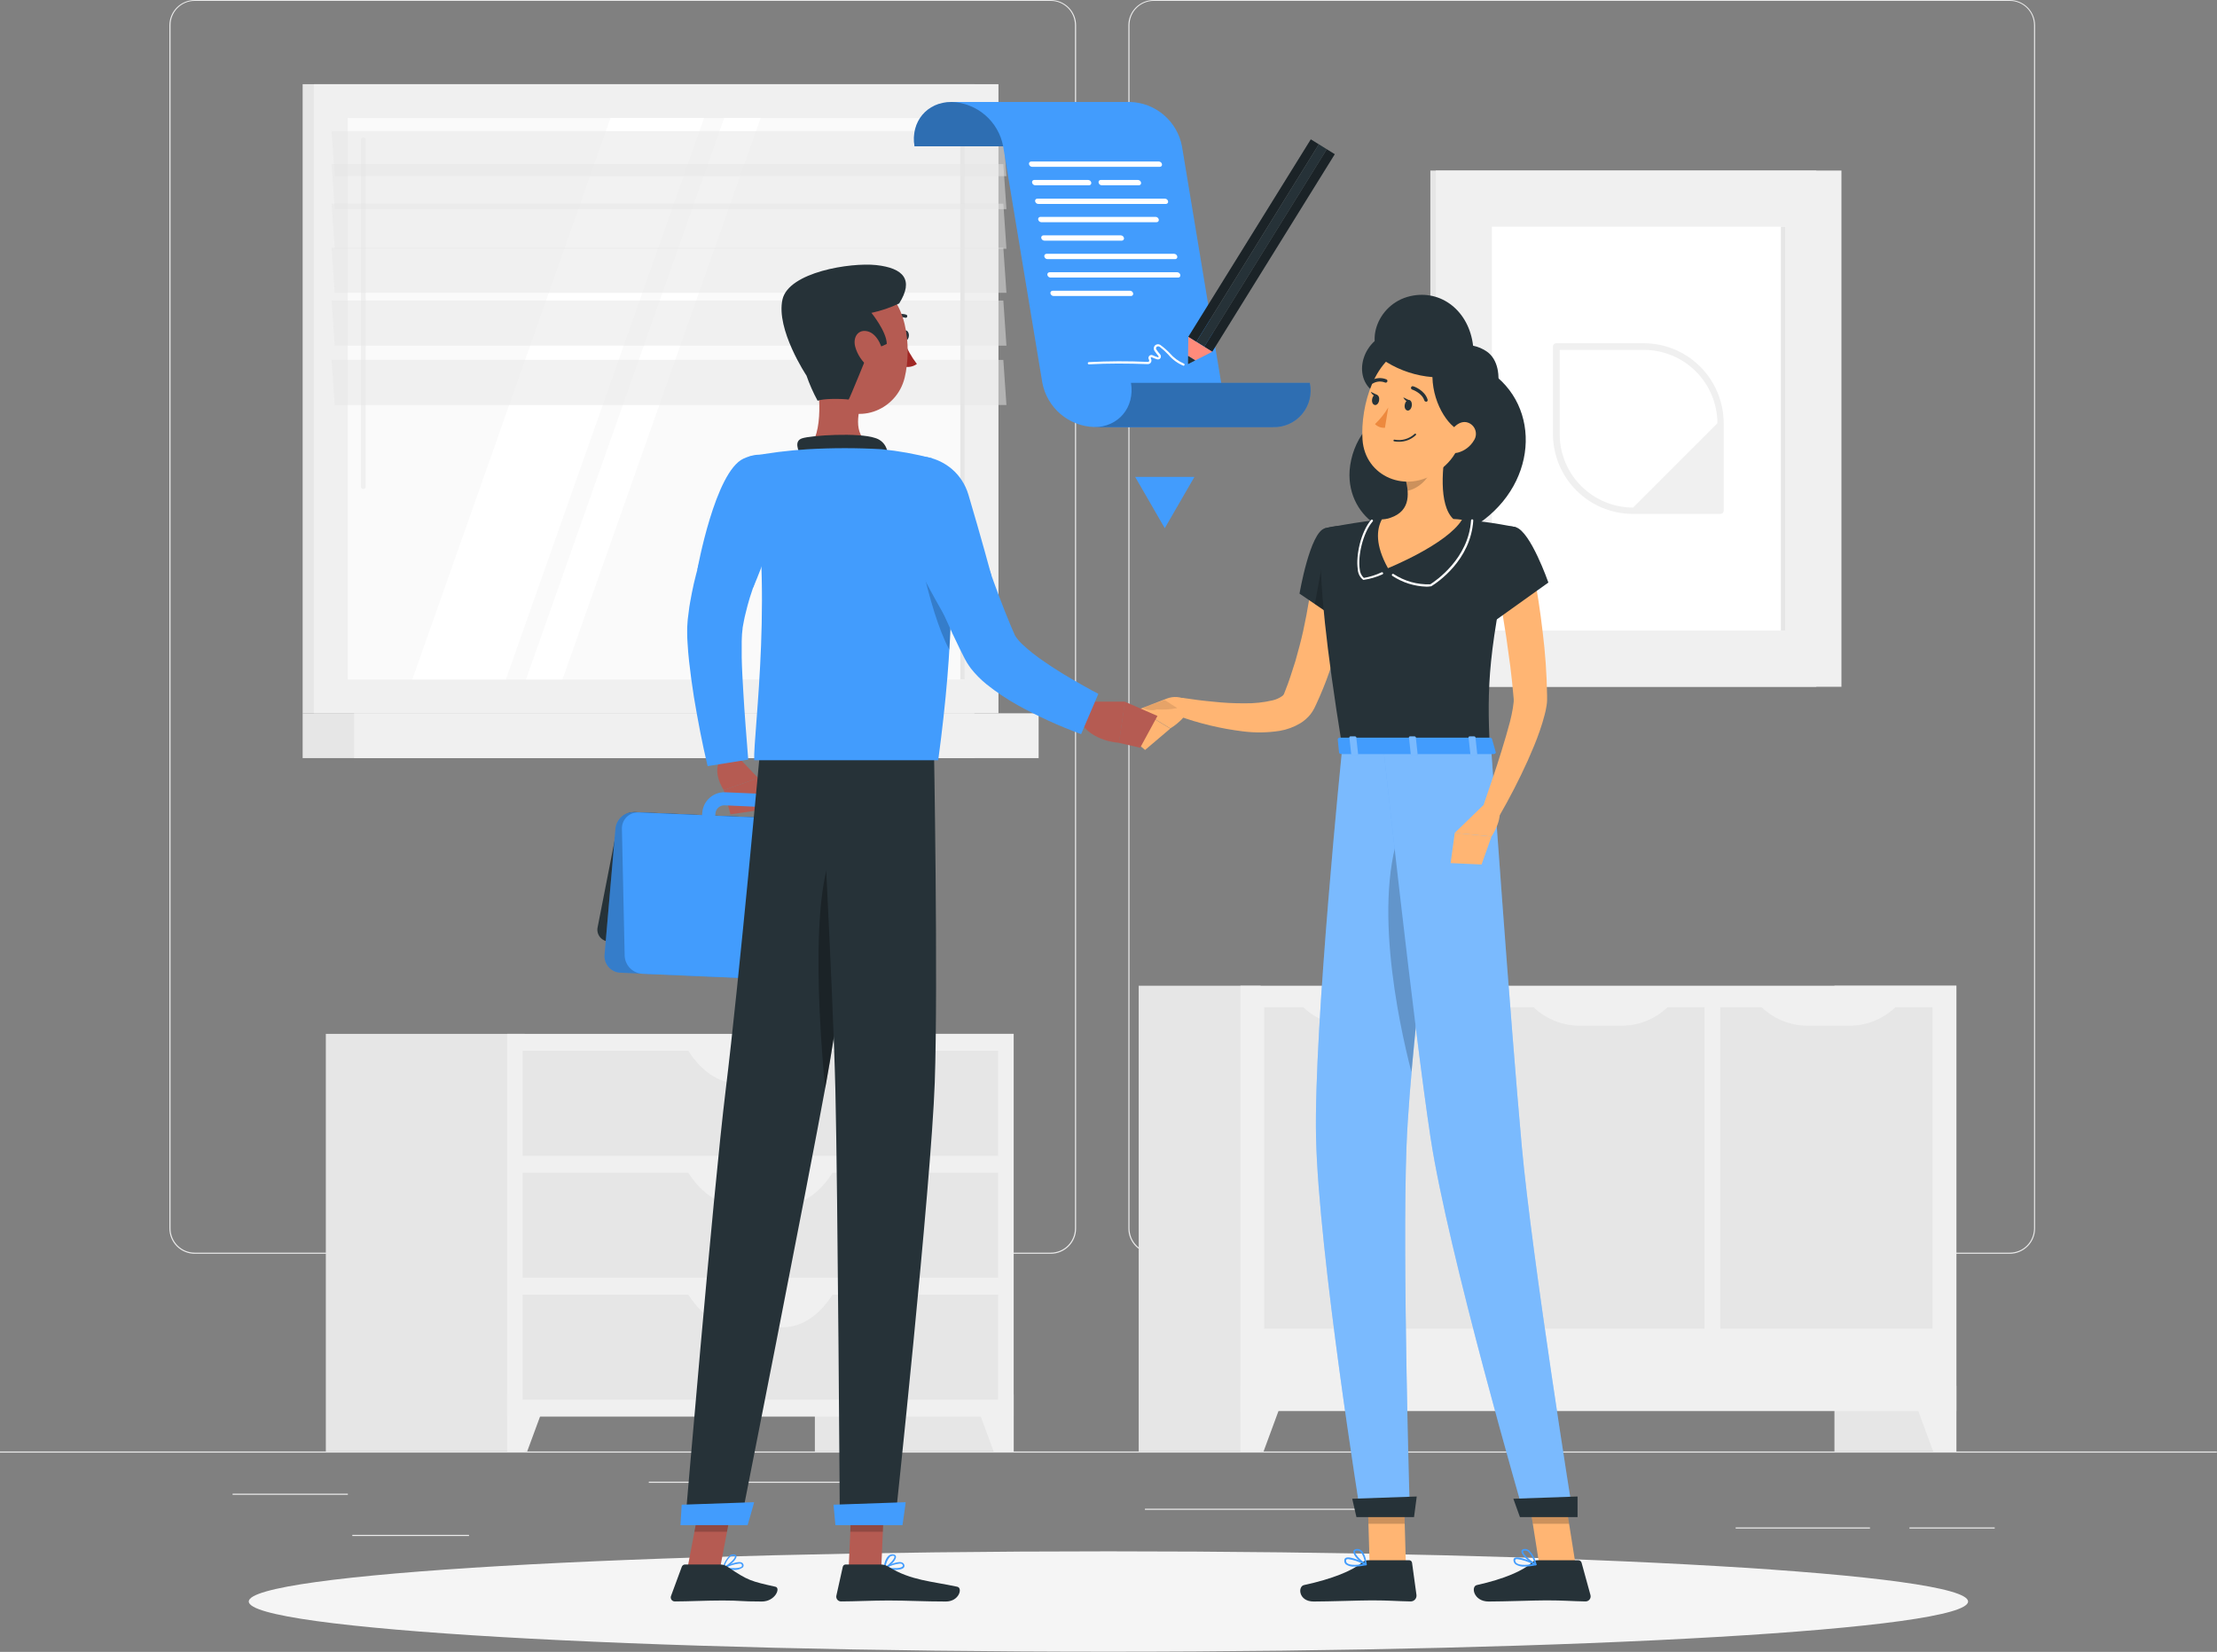 <?xml version="1.0" standalone="no"?><!DOCTYPE svg PUBLIC "-//W3C//DTD SVG 1.1//EN" "http://www.w3.org/Graphics/SVG/1.1/DTD/svg11.dtd"><svg height="9210" node-id="1" sillyvg="true" template-height="9210" template-width="12360" version="1.1" viewBox="0 0 12360 9210" width="12360" xmlns="http://www.w3.org/2000/svg" xmlns:xlink="http://www.w3.org/1999/xlink"><rect x="0" y="0" width="12360" height="9210" fill="#808080" stroke="none"/><defs node-id="171"></defs><path d="M 12359.10 8092.75 L 0.00 8092.75 L 0.00 8098.93 L 12359.10 8098.93 L 12359.10 8092.75 Z" fill="#ebebeb" fill-rule="nonzero" node-id="173" stroke="none" target-height="6.18" target-width="12359.1" target-x="0" target-y="8092.75"></path><path d="M 1939.39 8328.07 L 1296.72 8328.07 L 1296.72 8334.25 L 1939.39 8334.25 L 1939.39 8328.07 Z" fill="#ebebeb" fill-rule="nonzero" node-id="175" stroke="none" target-height="6.18" target-width="642.67" target-x="1296.72" target-y="8328.07"></path><path d="M 4954.27 8261.08 L 3617.02 8261.08 L 3617.02 8267.26 L 4954.27 8267.26 L 4954.27 8261.08 Z" fill="#ebebeb" fill-rule="nonzero" node-id="177" stroke="none" target-height="6.18" target-width="1337.25" target-x="3617.02" target-y="8261.08"></path><path d="M 2614.69 8557.70 L 1964.11 8557.70 L 1964.11 8563.87 L 2614.69 8563.87 L 2614.69 8557.70 Z" fill="#ebebeb" fill-rule="nonzero" node-id="179" stroke="none" target-height="6.17" target-width="650.58" target-x="1964.11" target-y="8557.7"></path><path d="M 11120.70 8516.17 L 10645.40 8516.17 L 10645.40 8522.35 L 11120.70 8522.35 L 11120.70 8516.17 Z" fill="#ebebeb" fill-rule="nonzero" node-id="181" stroke="none" target-height="6.18" target-width="475.3" target-x="10645.4" target-y="8516.17"></path><path d="M 10425.20 8516.17 L 9676.45 8516.17 L 9676.45 8522.35 L 10425.20 8522.35 L 10425.20 8516.17 Z" fill="#ebebeb" fill-rule="nonzero" node-id="183" stroke="none" target-height="6.18" target-width="748.75" target-x="9676.45" target-y="8516.17"></path><path d="M 7731.61 8411.86 L 6382.99 8411.86 L 6382.99 8418.04 L 7731.61 8418.04 L 7731.61 8411.86 Z" fill="#ebebeb" fill-rule="nonzero" node-id="185" stroke="none" target-height="6.18" target-width="1348.62" target-x="6382.99" target-y="8411.86"></path><path d="M 5858.22 6990.31 L 1085.38 6990.31 C 1047.99 6990.25 1012.15 6975.35 985.74 6948.89 C 959.32 6922.43 944.48 6886.56 944.48 6849.17 L 944.48 139.91 C 944.81 102.73 959.79 67.18 986.17 40.99 C 1012.55 14.79 1048.20 0.06 1085.38 0.00 L 5858.22 0.00 C 5895.65 0.00 5931.55 14.87 5958.02 41.34 C 5984.49 67.81 5999.36 103.71 5999.36 141.14 L 5999.36 6849.17 C 5999.36 6886.61 5984.49 6922.51 5958.02 6948.98 C 5931.55 6975.44 5895.65 6990.31 5858.22 6990.31 Z M 1085.38 4.94 C 1049.63 5.01 1015.36 19.26 990.11 44.56 C 964.85 69.86 950.66 104.15 950.66 139.91 L 950.66 6849.17 C 950.66 6884.92 964.85 6919.21 990.11 6944.52 C 1015.36 6969.82 1049.63 6984.07 1085.38 6984.13 L 5858.22 6984.13 C 5893.99 6984.07 5928.28 6969.83 5953.58 6944.53 C 5978.88 6919.24 5993.12 6884.95 5993.18 6849.17 L 5993.18 139.91 C 5993.12 104.13 5978.88 69.84 5953.58 44.55 C 5928.28 19.25 5893.99 5.01 5858.22 4.94 L 1085.38 4.94 Z" fill="#ebebeb" fill-rule="nonzero" node-id="187" stroke="none" target-height="6990.31" target-width="5054.877" target-x="944.483" target-y="0"></path><path d="M 11205.00 6990.31 L 6431.93 6990.31 C 6394.52 6990.25 6358.66 6975.36 6332.20 6948.90 C 6305.75 6922.45 6290.85 6886.59 6290.79 6849.17 L 6290.79 139.91 C 6291.18 102.71 6306.21 67.16 6332.63 40.97 C 6359.05 14.78 6394.73 0.06 6431.93 0.00 L 11205.00 0.00 C 11242.20 0.13 11277.70 14.89 11304.10 41.08 C 11330.40 67.26 11345.30 102.77 11345.70 139.91 L 11345.70 6849.17 C 11345.70 6886.52 11330.90 6922.35 11304.50 6948.80 C 11278.10 6975.26 11242.40 6990.18 11205.00 6990.31 Z M 6431.93 4.94 C 6396.16 5.01 6361.87 19.25 6336.57 44.55 C 6311.27 69.84 6297.03 104.13 6296.97 139.91 L 6296.97 6849.17 C 6297.03 6884.95 6311.27 6919.24 6336.57 6944.53 C 6361.87 6969.83 6396.16 6984.07 6431.93 6984.13 L 11205.00 6984.13 C 11240.80 6984.07 11275.10 6969.83 11300.40 6944.53 C 11325.70 6919.24 11339.90 6884.95 11340.00 6849.17 L 11340.00 139.91 C 11339.90 104.13 11325.70 69.84 11300.40 44.55 C 11275.10 19.25 11240.80 5.01 11205.00 4.94 L 6431.93 4.94 Z" fill="#ebebeb" fill-rule="nonzero" node-id="189" stroke="none" target-height="6990.31" target-width="5054.91" target-x="6290.79" target-y="0"></path><path d="M 10906.90 5495.85 L 10227.20 5495.85 L 10227.20 8092.75 L 10906.90 8092.75 L 10906.90 5495.85 Z" fill="#e6e6e6" fill-rule="nonzero" node-id="191" stroke="none" target-height="2596.9" target-width="679.7" target-x="10227.2" target-y="5495.85"></path><path d="M 10777.90 8092.75 L 10906.90 8092.75 L 10906.90 7725.43 L 10642.40 7725.43 L 10777.90 8092.75 Z" fill="#f0f0f0" fill-rule="nonzero" node-id="193" stroke="none" target-height="367.32" target-width="264.5" target-x="10642.4" target-y="7725.43"></path><path d="M 7028.13 5495.85 L 6348.38 5495.85 L 6348.38 8092.75 L 7028.13 8092.75 L 7028.13 5495.85 Z" fill="#e6e6e6" fill-rule="nonzero" node-id="195" stroke="none" target-height="2596.9" target-width="679.75" target-x="6348.38" target-y="5495.85"></path><path d="M 10906.90 5495.85 L 6915.42 5495.85 L 6915.42 7867.32 L 10906.90 7867.32 L 10906.90 5495.85 Z" fill="#f0f0f0" fill-rule="nonzero" node-id="197" stroke="none" target-height="2371.47" target-width="3991.481" target-x="6915.42" target-y="5495.85"></path><path d="M 7048.15 5615.98 L 7048.15 7408.05 L 8231.42 7408.05 L 8231.42 5615.98 L 7048.15 5615.98 Z" fill="#e6e6e6" fill-rule="nonzero" node-id="199" stroke="none" target-height="1792.07" target-width="1183.27" target-x="7048.15" target-y="5615.98"></path><path d="M 7756.83 5718.81 L 7522.74 5718.81 C 7472.43 5718.82 7422.64 5708.59 7376.41 5688.75 C 7330.17 5668.90 7288.46 5639.86 7253.81 5603.38 L 8025.76 5603.38 C 7991.11 5639.86 7949.40 5668.90 7903.16 5688.75 C 7856.93 5708.59 7807.14 5718.82 7756.83 5718.81 Z" fill="#f0f0f0" fill-rule="nonzero" node-id="201" stroke="none" target-height="115.44" target-width="771.95" target-x="7253.81" target-y="5603.38"></path><path d="M 8319.66 5616.23 L 8319.66 7408.30 L 9502.92 7408.30 L 9502.92 5616.23 L 8319.66 5616.23 Z" fill="#e6e6e6" fill-rule="nonzero" node-id="203" stroke="none" target-height="1792.07" target-width="1183.26" target-x="8319.66" target-y="5616.23"></path><path d="M 9040.20 5718.81 L 8806.12 5718.81 C 8755.84 5718.79 8706.10 5708.54 8659.91 5688.70 C 8613.72 5668.86 8572.05 5639.83 8537.43 5603.38 L 9309.13 5603.38 C 9274.48 5639.86 9232.77 5668.90 9186.54 5688.75 C 9140.30 5708.59 9090.51 5718.82 9040.20 5718.81 Z" fill="#f0f0f0" fill-rule="nonzero" node-id="205" stroke="none" target-height="115.44" target-width="771.7" target-x="8537.43" target-y="5603.38"></path><path d="M 9590.92 5616.23 L 9590.92 7408.30 L 10774.20 7408.30 L 10774.20 5616.23 L 9590.92 5616.23 Z" fill="#e6e6e6" fill-rule="nonzero" node-id="207" stroke="none" target-height="1792.07" target-width="1183.28" target-x="9590.92" target-y="5616.23"></path><path d="M 10311.70 5718.81 L 10077.60 5718.81 C 10027.30 5718.82 9977.52 5708.59 9931.28 5688.75 C 9885.05 5668.90 9843.34 5639.86 9808.69 5603.38 L 10579.40 5603.38 C 10544.90 5639.71 10503.40 5668.67 10457.40 5688.51 C 10411.40 5708.35 10361.80 5718.65 10311.70 5718.81 Z" fill="#f0f0f0" fill-rule="nonzero" node-id="209" stroke="none" target-height="115.44" target-width="770.71" target-x="9808.69" target-y="5603.38"></path><path d="M 7044.45 8092.75 L 6915.42 8092.75 L 6915.42 7725.43 L 7179.90 7725.43 L 7044.45 8092.75 Z" fill="#f0f0f0" fill-rule="nonzero" node-id="211" stroke="none" target-height="367.32" target-width="264.48" target-x="6915.42" target-y="7725.43"></path><path d="M 5432.08 469.40 L 1687.27 469.40 L 1687.27 3976.91 L 5432.08 3976.91 L 5432.08 469.40 Z" fill="#e6e6e6" fill-rule="nonzero" node-id="213" stroke="none" target-height="3507.512" target-width="3744.81" target-x="1687.27" target-y="469.398"></path><path d="M 5566.54 469.40 L 1750.05 469.40 L 1750.05 3976.91 L 5566.54 3976.91 L 5566.54 469.40 Z" fill="#f0f0f0" fill-rule="nonzero" node-id="215" stroke="none" target-height="3507.512" target-width="3816.49" target-x="1750.05" target-y="469.398"></path><path d="M 5432.08 3976.92 L 1687.27 3976.92 L 1687.27 4226.82 L 5432.08 4226.82 L 5432.08 3976.92 Z" fill="#e6e6e6" fill-rule="nonzero" node-id="217" stroke="none" target-height="249.9" target-width="3744.81" target-x="1687.27" target-y="3976.92"></path><path d="M 5790.49 3976.92 L 1974.00 3976.92 L 1974.00 4226.82 L 5790.49 4226.82 L 5790.49 3976.92 Z" fill="#f0f0f0" fill-rule="nonzero" node-id="219" stroke="none" target-height="249.9" target-width="3816.49" target-x="1974" target-y="3976.92"></path><path d="M 5378.44 3788.56 L 5378.44 657.75 L 1938.40 657.75 L 1938.40 3788.56 L 5378.44 3788.56 Z" fill="#fafafa" fill-rule="nonzero" node-id="221" stroke="none" target-height="3130.808" target-width="3440.04" target-x="1938.4" target-y="657.752"></path><path d="M 2298.55 3788.56 L 3403.70 657.75 L 3925.25 657.75 L 2820.10 3788.56 L 2298.55 3788.56 Z" fill="#ffffff" fill-rule="nonzero" node-id="223" stroke="none" target-height="3130.808" target-width="1626.7" target-x="2298.55" target-y="657.752"></path><path d="M 2025.41 2726.42 C 2029.02 2726.42 2032.47 2724.99 2035.02 2722.44 C 2037.57 2719.89 2039.01 2716.43 2039.01 2712.83 L 2039.01 780.11 C 2038.94 776.54 2037.48 773.15 2034.94 770.65 C 2032.40 768.16 2028.97 766.76 2025.41 766.76 C 2021.87 766.76 2018.48 768.17 2015.97 770.67 C 2013.47 773.17 2012.06 776.57 2012.06 780.11 L 2012.06 2712.83 C 2012.06 2716.39 2013.46 2719.81 2015.96 2722.35 C 2018.45 2724.90 2021.85 2726.36 2025.41 2726.42 Z" fill="#f0f0f0" fill-rule="nonzero" node-id="225" stroke="none" target-height="1959.661" target-width="26.95" target-x="2012.06" target-y="766.759"></path><path d="M 2932.32 3788.56 L 4037.48 657.75 L 4240.66 657.75 L 3135.75 3788.56 L 2932.32 3788.56 Z" fill="#ffffff" fill-rule="nonzero" node-id="227" stroke="none" target-height="3130.808" target-width="1308.34" target-x="2932.32" target-y="657.752"></path><path d="M 5378.19 3788.56 L 5378.19 657.75 L 5354.22 657.75 L 5354.22 3788.56 L 5378.19 3788.56 Z" fill="#e6e6e6" fill-rule="nonzero" node-id="229" stroke="none" target-height="3130.808" target-width="23.97" target-x="5354.22" target-y="657.752"></path><g node-id="581"><path d="M 5611.04 982.30 L 1866.23 982.30 L 1848.92 730.92 L 5593.74 730.92 L 5611.04 982.30 Z" fill="#e6e6e6" fill-opacity="0.5" fill-rule="nonzero" group-id="1" node-id="233" stroke="none" target-height="251.384" target-width="3762.12" target-x="1848.92" target-y="730.918"></path></g><g node-id="582"><path d="M 5611.04 1166.21 L 1866.23 1166.21 L 1848.92 914.82 L 5593.74 914.82 L 5611.04 1166.21 Z" fill="#e6e6e6" fill-opacity="0.5" fill-rule="nonzero" group-id="2" node-id="238" stroke="none" target-height="251.388" target-width="3762.12" target-x="1848.92" target-y="914.822"></path></g><g node-id="583"><path d="M 5611.04 1386.94 L 1866.23 1386.94 L 1848.92 1135.55 L 5593.74 1135.55 L 5611.04 1386.94 Z" fill="#e6e6e6" fill-opacity="0.5" fill-rule="nonzero" group-id="3" node-id="243" stroke="none" target-height="251.39" target-width="3762.12" target-x="1848.92" target-y="1135.55"></path></g><g node-id="584"><path d="M 5611.04 1632.64 L 1866.23 1632.64 L 1848.92 1381.25 L 5593.74 1381.25 L 5611.04 1632.64 Z" fill="#e6e6e6" fill-opacity="0.5" fill-rule="nonzero" group-id="4" node-id="248" stroke="none" target-height="251.39" target-width="3762.12" target-x="1848.92" target-y="1381.25"></path></g><g node-id="585"><path d="M 5611.04 1927.03 L 1866.23 1927.03 L 1848.92 1675.65 L 5593.74 1675.65 L 5611.04 1927.03 Z" fill="#e6e6e6" fill-opacity="0.5" fill-rule="nonzero" group-id="5" node-id="253" stroke="none" target-height="251.38" target-width="3762.12" target-x="1848.92" target-y="1675.65"></path></g><g node-id="586"><path d="M 5611.04 2258.01 L 1866.23 2258.01 L 1848.92 2006.62 L 5593.74 2006.62 L 5611.04 2258.01 Z" fill="#e6e6e6" fill-opacity="0.5" fill-rule="nonzero" group-id="6" node-id="258" stroke="none" target-height="251.39" target-width="3762.12" target-x="1848.92" target-y="2006.62"></path></g><path d="M 5651.33 5764.29 L 4542.96 5764.29 L 4542.96 8092.75 L 5651.33 8092.75 L 5651.33 5764.29 Z" fill="#e6e6e6" fill-rule="nonzero" node-id="261" stroke="none" target-height="2328.46" target-width="1108.37" target-x="4542.96" target-y="5764.29"></path><path d="M 5539.85 8092.75 L 5651.33 8092.75 L 5651.33 7775.61 L 5422.93 7775.61 L 5539.85 8092.75 Z" fill="#f0f0f0" fill-rule="nonzero" node-id="263" stroke="none" target-height="317.14" target-width="228.4" target-x="5422.93" target-y="7775.61"></path><path d="M 2924.91 5764.29 L 1816.54 5764.29 L 1816.54 8092.75 L 2924.91 8092.75 L 2924.91 5764.29 Z" fill="#e6e6e6" fill-rule="nonzero" node-id="265" stroke="none" target-height="2328.46" target-width="1108.37" target-x="1816.54" target-y="5764.29"></path><path d="M 5651.08 5764.29 L 2827.52 5764.29 L 2827.52 7898.21 L 5651.08 7898.21 L 5651.08 5764.29 Z" fill="#f0f0f0" fill-rule="nonzero" node-id="267" stroke="none" target-height="2133.92" target-width="2823.56" target-x="2827.52" target-y="5764.29"></path><path d="M 5564.81 5858.71 L 2914.03 5858.71 L 2914.03 6444.04 L 5564.81 6444.04 L 5564.81 5858.71 Z" fill="#e6e6e6" fill-rule="nonzero" node-id="269" stroke="none" target-height="585.33" target-width="2650.78" target-x="2914.03" target-y="5858.71"></path><path d="M 4364.50 6040.64 L 4114.10 6040.64 C 4005.34 6040.64 3901.53 5968.46 3826.63 5840.92 L 4652.22 5840.92 C 4577.32 5968.46 4474.00 6040.64 4364.50 6040.64 Z" fill="#f0f0f0" fill-rule="nonzero" node-id="271" stroke="none" target-height="199.72" target-width="825.59" target-x="3826.63" target-y="5840.92"></path><path d="M 2939.00 8092.75 L 2827.52 8092.75 L 2827.52 7775.61 L 3055.91 7775.61 L 2939.00 8092.75 Z" fill="#f0f0f0" fill-rule="nonzero" node-id="273" stroke="none" target-height="317.14" target-width="228.39" target-x="2827.52" target-y="7775.61"></path><path d="M 5564.81 6538.46 L 2914.03 6538.46 L 2914.03 7123.79 L 5564.81 7123.79 L 5564.81 6538.46 Z" fill="#e6e6e6" fill-rule="nonzero" node-id="275" stroke="none" target-height="585.33" target-width="2650.78" target-x="2914.03" target-y="6538.46"></path><path d="M 4364.50 6720.39 L 4114.10 6720.39 C 4005.34 6720.39 3901.53 6648.21 3826.63 6520.67 L 4652.22 6520.67 C 4577.32 6649.20 4474.00 6720.39 4364.50 6720.39 Z" fill="#f0f0f0" fill-rule="nonzero" node-id="277" stroke="none" target-height="199.72" target-width="825.59" target-x="3826.63" target-y="6520.67"></path><path d="M 5564.81 7218.21 L 2914.03 7218.21 L 2914.03 7803.54 L 5564.81 7803.54 L 5564.81 7218.21 Z" fill="#e6e6e6" fill-rule="nonzero" node-id="279" stroke="none" target-height="585.33" target-width="2650.78" target-x="2914.03" target-y="7218.21"></path><path d="M 4364.50 7400.14 L 4114.10 7400.14 C 4005.34 7400.14 3901.53 7327.96 3826.63 7200.42 L 4652.22 7200.42 C 4577.32 7327.96 4474.00 7400.14 4364.50 7400.14 Z" fill="#f0f0f0" fill-rule="nonzero" node-id="281" stroke="none" target-height="199.72" target-width="825.59" target-x="3826.63" target-y="7200.42"></path><path d="M 10126.30 950.91 L 7974.35 950.91 L 7974.35 3829.10 L 10126.30 3829.10 L 10126.30 950.91 Z" fill="#e6e6e6" fill-rule="nonzero" node-id="283" stroke="none" target-height="2878.19" target-width="2151.95" target-x="7974.35" target-y="950.91"></path><path d="M 10266.20 950.91 L 8004.50 950.91 L 8004.50 3829.10 L 10266.20 3829.10 L 10266.20 950.91 Z" fill="#f0f0f0" fill-rule="nonzero" node-id="285" stroke="none" target-height="2878.19" target-width="2261.7" target-x="8004.5" target-y="950.91"></path><path d="M 9953.04 3515.92 L 9953.04 1263.84 L 8317.44 1263.84 L 8317.44 3515.92 L 9953.04 3515.92 Z" fill="#ffffff" fill-rule="nonzero" node-id="287" stroke="none" target-height="2252.08" target-width="1635.6" target-x="8317.44" target-y="1263.84"></path><path d="M 9953.04 3515.92 L 9953.04 1263.84 L 9928.57 1263.84 L 9928.57 3515.92 L 9953.04 3515.92 Z" fill="#e6e6e6" fill-rule="nonzero" node-id="289" stroke="none" target-height="2252.08" target-width="24.47" target-x="9928.57" target-y="1263.84"></path><path d="M 9165.77 1913.69 L 8676.10 1913.69 C 8671.29 1913.69 8666.67 1915.58 8663.25 1918.96 C 8659.83 1922.33 8657.87 1926.92 8657.81 1931.73 L 8657.81 2420.41 C 8658.20 2538.29 8705.20 2651.23 8788.55 2734.59 C 8871.91 2817.94 8984.85 2864.95 9102.73 2865.34 L 9591.41 2865.34 C 9596.26 2865.34 9600.92 2863.41 9604.35 2859.98 C 9607.78 2856.55 9609.70 2851.90 9609.70 2847.05 L 9609.70 2359.36 C 9609.58 2241.50 9562.82 2128.47 9479.64 2044.97 C 9396.46 1961.47 9283.62 1914.27 9165.77 1913.69 Z M 9104.71 2829.99 C 8996.15 2829.86 8892.07 2786.66 8815.33 2709.87 C 8738.58 2633.08 8695.44 2528.97 8695.38 2420.41 L 8695.38 1950.76 L 9165.02 1950.76 C 9273.57 1950.89 9377.63 1994.05 9454.41 2070.78 C 9531.19 2147.51 9574.41 2251.55 9574.61 2360.10 L 9104.71 2829.99 Z" fill="#f0f0f0" fill-rule="nonzero" node-id="291" stroke="none" target-height="951.65" target-width="951.891" target-x="8657.81" target-y="1913.69"></path><path d="M 6179.56 9209.02 C 8826.45 9209.02 10972.20 9083.75 10972.20 8929.21 C 10972.20 8774.68 8826.45 8649.40 6179.56 8649.40 C 3532.67 8649.40 1386.94 8774.68 1386.94 8929.21 C 1386.94 9083.75 3532.67 9209.02 6179.56 9209.02 Z" fill="#f5f5f5" fill-rule="nonzero" node-id="293" stroke="none" target-height="559.619" target-width="9585.26" target-x="1386.94" target-y="8649.4"></path><path d="M 6095.27 815.70 C 6072.77 679.26 6164.97 568.52 6301.42 568.52 L 5304.53 568.52 C 5168.09 568.52 5075.89 679.01 5098.38 815.70 L 6095.27 815.70 Z" fill="#429cfd" fill-rule="nonzero" node-id="295" stroke="none" target-height="247.182" target-width="1225.53" target-x="5075.89" target-y="568.52"></path><path d="M 6095.27 815.70 C 6072.77 679.26 6164.97 568.52 6301.42 568.52 L 5304.53 568.52 C 5168.09 568.52 5075.89 679.01 5098.38 815.70 L 6095.27 815.70 Z" fill="#000000" fill-opacity="0.3" fill-rule="nonzero" group-id="7" node-id="299" stroke="none" target-height="247.182" target-width="1225.53" target-x="5075.89" target-y="568.52"></path><path d="M 6301.42 568.52 L 5304.53 568.52 C 5373.52 570.81 5439.67 596.55 5492.06 641.48 C 5544.45 686.42 5579.97 747.87 5592.75 815.70 L 5811.01 2133.68 C 5823.83 2201.49 5859.36 2262.92 5911.74 2307.84 C 5964.13 2352.77 6030.25 2378.52 6099.22 2380.86 L 6601.99 2380.86 C 6738.44 2380.86 6830.64 2270.12 6808.14 2133.68 L 6589.63 815.70 C 6576.86 747.87 6541.34 686.42 6488.95 641.48 C 6436.55 596.55 6370.41 570.81 6301.42 568.52 Z" fill="#429cfd" fill-rule="nonzero" node-id="302" stroke="none" target-height="1812.34" target-width="1526.11" target-x="5304.53" target-y="568.52"></path><path d="M 6305.37 2134.42 C 6327.87 2270.86 6235.67 2381.60 6099.22 2381.60 L 7096.11 2381.60 C 7127.13 2382.65 7157.99 2376.60 7186.33 2363.92 C 7214.66 2351.23 7239.72 2332.25 7259.61 2308.40 C 7279.49 2284.56 7293.67 2256.50 7301.06 2226.35 C 7308.45 2196.19 7308.86 2164.75 7302.26 2134.42 L 6305.37 2134.42 Z" fill="#429cfd" fill-rule="nonzero" node-id="304" stroke="none" target-height="248.23" target-width="1209.64" target-x="6099.22" target-y="2134.42"></path><path d="M 6305.37 2134.42 C 6327.87 2270.86 6235.67 2381.60 6099.22 2381.60 L 7096.11 2381.60 C 7127.13 2382.65 7157.99 2376.60 7186.33 2363.92 C 7214.66 2351.23 7239.72 2332.25 7259.61 2308.40 C 7279.49 2284.56 7293.67 2256.50 7301.06 2226.35 C 7308.45 2196.19 7308.86 2164.75 7302.26 2134.42 L 6305.37 2134.42 Z" fill="#000000" fill-opacity="0.3" fill-rule="nonzero" group-id="8" node-id="308" stroke="none" target-height="248.23" target-width="1209.64" target-x="6099.22" target-y="2134.42"></path><path d="M 6465.80 930.15 L 5754.16 930.15 C 5750.02 930.00 5746.06 928.45 5742.91 925.76 C 5739.77 923.06 5737.64 919.38 5736.86 915.32 C 5736.43 913.50 5736.44 911.60 5736.87 909.78 C 5737.30 907.96 5738.15 906.27 5739.35 904.83 C 5740.55 903.39 5742.06 902.25 5743.77 901.50 C 5745.48 900.75 5747.35 900.40 5749.21 900.49 L 6460.85 900.49 C 6464.99 900.63 6468.95 902.18 6472.10 904.88 C 6475.24 907.57 6477.37 911.25 6478.15 915.32 C 6478.58 917.14 6478.57 919.03 6478.14 920.85 C 6477.70 922.67 6476.86 924.37 6475.66 925.80 C 6474.46 927.24 6472.95 928.38 6471.24 929.13 C 6469.53 929.89 6467.66 930.23 6465.80 930.15 Z" fill="#ffffff" fill-rule="nonzero" node-id="311" stroke="none" target-height="29.835" target-width="742.15" target-x="5736.43" target-y="900.399"></path><path d="M 6071.54 1032.98 L 5771.21 1032.98 C 5767.08 1032.83 5763.11 1031.28 5759.97 1028.58 C 5756.83 1025.89 5754.69 1022.21 5753.91 1018.14 C 5753.49 1016.32 5753.49 1014.43 5753.93 1012.61 C 5754.36 1010.79 5755.21 1009.10 5756.41 1007.66 C 5757.60 1006.22 5759.12 1005.08 5760.83 1004.33 C 5762.54 1003.57 5764.40 1003.23 5766.27 1003.31 L 6066.60 1003.31 C 6070.73 1003.46 6074.70 1005.01 6077.84 1007.71 C 6080.98 1010.40 6083.12 1014.08 6083.90 1018.14 C 6084.27 1019.96 6084.23 1021.84 6083.77 1023.64 C 6083.32 1025.43 6082.47 1027.11 6081.28 1028.53 C 6080.10 1029.96 6078.60 1031.09 6076.92 1031.86 C 6075.23 1032.63 6073.39 1033.01 6071.54 1032.98 Z" fill="#ffffff" fill-rule="nonzero" node-id="313" stroke="none" target-height="29.78" target-width="330.78" target-x="5753.49" target-y="1003.23"></path><path d="M 6349.37 1032.97 L 6141.74 1032.97 C 6137.63 1032.81 6133.70 1031.26 6130.60 1028.56 C 6127.50 1025.86 6125.41 1022.19 6124.68 1018.14 C 6124.27 1016.34 6124.27 1014.47 6124.69 1012.67 C 6125.11 1010.87 6125.93 1009.19 6127.10 1007.76 C 6128.27 1006.33 6129.75 1005.18 6131.43 1004.41 C 6133.11 1003.64 6134.95 1003.27 6136.80 1003.31 L 6344.43 1003.31 C 6348.54 1003.47 6352.46 1005.03 6355.57 1007.73 C 6358.67 1010.42 6360.75 1014.10 6361.48 1018.14 C 6361.90 1019.94 6361.90 1021.82 6361.48 1023.62 C 6361.06 1025.42 6360.23 1027.10 6359.06 1028.53 C 6357.89 1029.96 6356.41 1031.10 6354.73 1031.87 C 6353.05 1032.65 6351.22 1033.02 6349.37 1032.97 Z" fill="#ffffff" fill-rule="nonzero" node-id="315" stroke="none" target-height="29.75" target-width="237.63" target-x="6124.27" target-y="1003.27"></path><path d="M 6500.90 1137.04 L 5788.27 1137.04 C 5784.15 1136.95 5780.19 1135.45 5777.05 1132.80 C 5773.90 1130.14 5771.75 1126.50 5770.97 1122.46 C 5770.54 1120.63 5770.55 1118.74 5770.98 1116.92 C 5771.42 1115.10 5772.26 1113.41 5773.46 1111.97 C 5774.66 1110.53 5776.17 1109.39 5777.88 1108.64 C 5779.59 1107.89 5781.46 1107.54 5783.33 1107.62 L 6494.96 1107.62 C 6499.10 1107.77 6503.06 1109.32 6506.21 1112.02 C 6509.35 1114.71 6511.49 1118.39 6512.27 1122.46 C 6512.63 1124.18 6512.61 1125.96 6512.21 1127.67 C 6511.81 1129.39 6511.05 1131.00 6509.96 1132.38 C 6508.88 1133.77 6507.51 1134.91 6505.94 1135.71 C 6504.38 1136.52 6502.65 1136.97 6500.90 1137.04 Z" fill="#ffffff" fill-rule="nonzero" node-id="317" stroke="none" target-height="29.5" target-width="742.09" target-x="5770.54" target-y="1107.54"></path><path d="M 6446.76 1238.88 L 5805.32 1238.88 C 5801.19 1238.73 5797.22 1237.18 5794.08 1234.49 C 5790.94 1231.79 5788.80 1228.11 5788.02 1224.05 C 5787.65 1222.23 5787.69 1220.35 5788.15 1218.56 C 5788.60 1216.76 5789.45 1215.08 5790.64 1213.66 C 5791.82 1212.24 5793.32 1211.10 5795.00 1210.33 C 5796.69 1209.56 5798.53 1209.18 5800.38 1209.22 L 6443.05 1209.22 C 6447.19 1209.36 6451.16 1210.91 6454.30 1213.61 C 6457.44 1216.30 6459.58 1219.98 6460.36 1224.05 C 6460.77 1225.97 6460.71 1227.97 6460.19 1229.86 C 6459.67 1231.76 6458.71 1233.51 6457.38 1234.96 C 6456.05 1236.41 6454.39 1237.52 6452.54 1238.21 C 6450.70 1238.89 6448.72 1239.12 6446.76 1238.88 Z" fill="#ffffff" fill-rule="nonzero" node-id="319" stroke="none" target-height="29.94" target-width="673.12" target-x="5787.65" target-y="1209.18"></path><path d="M 6253.71 1341.71 L 5822.38 1341.71 C 5818.24 1341.56 5814.28 1340.01 5811.14 1337.31 C 5807.99 1334.62 5805.86 1330.94 5805.08 1326.88 C 5804.70 1325.07 5804.74 1323.20 5805.19 1321.42 C 5805.64 1319.63 5806.50 1317.97 5807.69 1316.56 C 5808.88 1315.16 5810.38 1314.04 5812.07 1313.30 C 5813.76 1312.56 5815.59 1312.21 5817.44 1312.29 L 6249.02 1312.29 C 6253.11 1312.47 6257.02 1314.00 6260.15 1316.64 C 6263.28 1319.28 6265.45 1322.88 6266.32 1326.88 C 6266.70 1328.71 6266.65 1330.61 6266.18 1332.43 C 6265.72 1334.25 6264.84 1335.93 6263.63 1337.36 C 6262.41 1338.79 6260.89 1339.92 6259.17 1340.68 C 6257.45 1341.43 6255.59 1341.78 6253.71 1341.71 Z" fill="#ffffff" fill-rule="nonzero" node-id="321" stroke="none" target-height="29.57" target-width="462" target-x="5804.7" target-y="1312.21"></path><path d="M 6550.33 1444.78 L 5839.44 1444.78 C 5835.30 1444.63 5831.34 1443.08 5828.19 1440.39 C 5825.05 1437.70 5822.91 1434.02 5822.13 1429.95 C 5821.76 1428.13 5821.80 1426.26 5822.26 1424.46 C 5822.71 1422.66 5823.56 1420.99 5824.75 1419.56 C 5825.93 1418.14 5827.43 1417.00 5829.11 1416.23 C 5830.80 1415.46 5832.64 1415.08 5834.49 1415.12 L 6546.13 1415.12 C 6550.27 1415.27 6554.23 1416.82 6557.37 1419.51 C 6560.52 1422.21 6562.65 1425.89 6563.43 1429.95 C 6563.88 1431.84 6563.87 1433.80 6563.40 1435.69 C 6562.92 1437.57 6562.01 1439.31 6560.72 1440.76 C 6559.44 1442.21 6557.83 1443.34 6556.02 1444.04 C 6554.21 1444.74 6552.26 1444.99 6550.33 1444.78 Z" fill="#ffffff" fill-rule="nonzero" node-id="323" stroke="none" target-height="29.91" target-width="742.12" target-x="5821.76" target-y="1415.08"></path><path d="M 6568.13 1547.61 L 5856.49 1547.61 C 5852.35 1547.46 5848.39 1545.91 5845.25 1543.22 C 5842.10 1540.52 5839.97 1536.84 5839.19 1532.78 C 5838.82 1530.96 5838.86 1529.08 5839.31 1527.29 C 5839.76 1525.49 5840.62 1523.81 5841.80 1522.39 C 5842.99 1520.97 5844.48 1519.83 5846.17 1519.06 C 5847.85 1518.29 5849.69 1517.91 5851.55 1517.95 L 6563.43 1517.95 C 6567.54 1518.11 6571.47 1519.66 6574.57 1522.36 C 6577.67 1525.06 6579.76 1528.73 6580.49 1532.78 C 6580.91 1534.60 6580.90 1536.49 6580.47 1538.31 C 6580.04 1540.13 6579.19 1541.83 6577.99 1543.26 C 6576.79 1544.70 6575.28 1545.84 6573.57 1546.59 C 6571.86 1547.35 6570.00 1547.69 6568.13 1547.61 Z" fill="#ffffff" fill-rule="nonzero" node-id="325" stroke="none" target-height="29.78" target-width="742.09" target-x="5838.82" target-y="1517.91"></path><path d="M 6305.13 1650.44 L 5873.55 1650.44 C 5869.46 1650.26 5865.54 1648.73 5862.41 1646.09 C 5859.28 1643.45 5857.11 1639.85 5856.24 1635.85 C 5855.87 1634.04 5855.91 1632.16 5856.37 1630.36 C 5856.82 1628.56 5857.67 1626.89 5858.86 1625.47 C 5860.04 1624.04 5861.54 1622.90 5863.22 1622.13 C 5864.91 1621.36 5866.75 1620.98 5868.60 1621.02 L 6300.18 1621.02 C 6304.32 1621.17 6308.28 1622.72 6311.42 1625.41 C 6314.57 1628.11 6316.70 1631.79 6317.48 1635.85 C 6317.86 1637.66 6317.82 1639.52 6317.37 1641.31 C 6316.92 1643.10 6316.06 1644.76 6314.87 1646.17 C 6313.68 1647.57 6312.18 1648.69 6310.49 1649.43 C 6308.80 1650.17 6306.97 1650.51 6305.13 1650.44 Z" fill="#ffffff" fill-rule="nonzero" node-id="327" stroke="none" target-height="29.53" target-width="461.99" target-x="5855.87" target-y="1620.98"></path><path d="M 6713.69 1933.44 L 6758.22 1961.06 L 7441.33 859.74 L 7396.80 832.12 L 6713.69 1933.44 Z" fill="#263238" fill-rule="nonzero" node-id="329" stroke="none" target-height="1128.939" target-width="727.64" target-x="6713.69" target-y="832.121"></path><path d="M 6713.69 1933.44 L 6758.22 1961.06 L 7441.33 859.74 L 7396.80 832.12 L 6713.69 1933.44 Z" fill="#000000" fill-opacity="0.3" fill-rule="nonzero" group-id="9" node-id="333" stroke="none" target-height="1128.939" target-width="727.64" target-x="6713.69" target-y="832.121"></path><path d="M 6624.80 1878.39 L 6669.33 1906.01 L 7352.44 804.69 L 7307.91 777.07 L 6624.80 1878.39 Z" fill="#263238" fill-rule="nonzero" node-id="336" stroke="none" target-height="1128.945" target-width="727.64" target-x="6624.8" target-y="777.065"></path><path d="M 6624.80 1878.39 L 6669.33 1906.01 L 7352.44 804.69 L 7307.91 777.07 L 6624.80 1878.39 Z" fill="#000000" fill-opacity="0.3" fill-rule="nonzero" group-id="10" node-id="340" stroke="none" target-height="1128.945" target-width="727.64" target-x="6624.8" target-y="777.065"></path><path d="M 6669.55 1905.81 L 6714.09 1933.43 L 7397.20 832.11 L 7352.67 804.49 L 6669.55 1905.81 Z" fill="#263238" fill-rule="nonzero" node-id="343" stroke="none" target-height="1128.944" target-width="727.65" target-x="6669.55" target-y="804.486"></path><path d="M 6623.74 1984.38 L 6663.79 2009.34 L 6758.46 1961.14 L 6624.98 1878.34 L 6623.74 1984.38 Z" fill="#ff8b7b" fill-rule="nonzero" node-id="345" stroke="none" target-height="131" target-width="134.72" target-x="6623.74" target-y="1878.34"></path><path d="M 6623.25 2030.11 L 6663.79 2009.34 L 6623.74 1984.38 L 6623.25 2030.11 Z" fill="#263238" fill-rule="nonzero" node-id="347" stroke="none" target-height="45.73" target-width="40.54" target-x="6623.25" target-y="1984.38"></path><path d="M 6599.77 2039.25 L 6598.04 2039.25 C 6564.91 2025.61 6535.63 2004.05 6512.76 1976.47 C 6498.41 1961.08 6482.78 1946.94 6466.04 1934.20 C 6463.51 1932.09 6460.32 1930.93 6457.02 1930.93 C 6453.72 1930.93 6450.53 1932.09 6448.00 1934.20 C 6445.98 1936.39 6444.86 1939.26 6444.86 1942.23 C 6444.86 1945.21 6445.98 1948.08 6448.00 1950.27 C 6453.93 1959.17 6460.60 1967.57 6467.28 1974.99 C 6469.96 1977.93 6471.63 1981.66 6472.03 1985.62 C 6472.43 1989.58 6471.54 1993.57 6469.50 1996.98 C 6467.36 1999.99 6464.29 2002.22 6460.77 2003.33 C 6457.25 2004.45 6453.46 2004.39 6449.97 2003.16 C 6440.57 2000.10 6431.33 1996.55 6422.29 1992.54 C 6421.49 1991.82 6420.45 1991.44 6419.37 1991.48 C 6418.30 1991.51 6417.28 1991.95 6416.53 1992.71 C 6415.77 1993.46 6415.33 1994.48 6415.30 1995.55 C 6415.27 1996.62 6415.65 1997.67 6416.36 1998.47 L 6417.59 2001.68 C 6419.06 2004.94 6419.64 2008.52 6419.30 2012.08 C 6418.95 2015.63 6417.68 2019.04 6415.62 2021.95 C 6413.50 2025.74 6410.72 2026.95 6407.52 2028.38 C 6404.32 2029.81 6400.81 2030.40 6397.32 2030.11 C 6288.53 2025.97 6179.55 2025.39 6070.80 2031.34 C 6069.16 2031.34 6067.59 2030.69 6066.43 2029.53 C 6065.27 2028.37 6064.62 2026.80 6064.62 2025.16 C 6064.62 2023.52 6065.27 2021.95 6066.43 2020.79 C 6067.59 2019.64 6069.16 2018.98 6070.80 2018.98 C 6179.96 2013.03 6289.35 2012.62 6398.56 2017.75 C 6399.95 2017.98 6401.38 2017.83 6402.68 2017.31 C 6403.99 2016.78 6405.13 2015.91 6405.98 2014.78 C 6406.71 2013.50 6407.10 2012.06 6407.10 2010.58 C 6407.10 2009.10 6406.71 2007.66 6405.98 2006.38 L 6404.74 2003.66 C 6403.01 2000.52 6402.35 1996.90 6402.85 1993.34 C 6403.36 1989.79 6405.00 1986.50 6407.54 1983.96 C 6410.08 1981.43 6413.37 1979.78 6416.92 1979.28 C 6420.47 1978.77 6424.09 1979.44 6427.23 1981.17 C 6435.72 1985.16 6444.47 1988.55 6453.43 1991.30 C 6454.21 1991.90 6455.17 1992.23 6456.15 1992.23 C 6457.14 1992.23 6458.09 1991.90 6458.87 1991.30 C 6459.49 1990.14 6459.71 1988.80 6459.48 1987.50 C 6459.26 1986.21 6458.61 1985.02 6457.64 1984.13 C 6450.47 1975.73 6443.79 1966.83 6437.62 1957.93 C 6434.05 1953.30 6432.25 1947.55 6432.52 1941.72 C 6432.79 1935.88 6435.12 1930.33 6439.10 1926.04 C 6443.67 1921.80 6449.67 1919.45 6455.91 1919.45 C 6462.14 1919.45 6468.14 1921.80 6472.71 1926.04 C 6490.53 1939.05 6507.08 1953.70 6522.15 1969.80 C 6543.29 1994.54 6569.85 2014.08 6599.77 2026.89 C 6600.55 2027.15 6601.28 2027.55 6601.90 2028.09 C 6602.53 2028.62 6603.04 2029.28 6603.41 2030.02 C 6603.78 2030.75 6604.00 2031.56 6604.05 2032.38 C 6604.10 2033.20 6603.99 2034.03 6603.72 2034.80 C 6603.49 2035.82 6603.01 2036.76 6602.31 2037.54 C 6601.62 2038.31 6600.75 2038.90 6599.77 2039.25 Z" fill="#ffffff" fill-rule="nonzero" node-id="349" stroke="none" target-height="119.8" target-width="539.48" target-x="6064.62" target-y="1919.45"></path><path d="M 6493.73 2944.93 L 6659.09 2658.94 L 6328.61 2658.94 L 6493.73 2944.93 Z" fill="#429cfd" fill-rule="nonzero" node-id="351" stroke="none" target-height="285.99" target-width="330.48" target-x="6328.61" target-y="2658.94"></path><path d="M 8349.32 2105.01 C 8279.03 2042.82 8187.51 2010.08 8093.73 2013.55 C 8033.67 1892.43 7909.83 1821.73 7778.82 1845.71 C 7590.97 1880.07 7533.62 2105.75 7664.13 2188.06 C 7707.29 2215.41 7754.04 2236.62 7803.05 2251.09 L 7803.05 2257.02 C 7726.30 2284.70 7659.16 2333.94 7609.71 2398.83 C 7560.25 2463.72 7530.57 2541.51 7524.23 2622.85 C 7504.95 2902.66 7805.52 3066.30 7969.15 2910.57 C 7991.79 2889.09 8013.24 2866.40 8033.42 2842.60 C 8065.06 2887.09 8099.17 2932.57 8136.00 2980.03 C 8544.84 2791.68 8613.81 2333.15 8349.32 2105.01 Z" fill="#263238" fill-rule="nonzero" node-id="353" stroke="none" target-height="1244.57" target-width="1108.859" target-x="7504.95" target-y="1821.73"></path><path d="M 7527.44 3192.85 C 7524.97 3227.46 7522.00 3257.62 7517.55 3289.26 C 7513.10 3320.89 7508.90 3351.54 7503.71 3382.44 C 7493.33 3444.49 7478.99 3506.03 7464.41 3566.59 C 7434.33 3689.79 7392.27 3809.75 7338.84 3924.76 L 7333.65 3935.64 C 7331.67 3939.84 7331.18 3941.32 7327.47 3948.74 C 7321.28 3960.96 7313.91 3972.55 7305.47 3983.34 C 7289.54 4002.91 7270.40 4019.63 7248.87 4032.78 C 7213.29 4053.98 7174.05 4068.32 7133.18 4075.05 C 7065.83 4085.42 6997.36 4086.33 6929.75 4077.77 C 6804.60 4062.42 6681.61 4032.82 6563.18 3989.52 L 6590.37 3890.65 C 6647.47 3899.30 6707.04 3907.21 6765.38 3912.40 C 6822.84 3918.66 6880.61 3921.63 6938.40 3921.30 C 6991.47 3922.27 7044.44 3916.62 7096.11 3904.49 C 7114.80 3899.98 7132.49 3892.01 7148.26 3881.01 C 7152.17 3878.17 7155.45 3874.55 7157.90 3870.38 C 7158.57 3869.13 7159.07 3867.80 7159.39 3866.43 L 7166.31 3848.63 C 7176.69 3822.18 7186.82 3795.48 7195.47 3768.05 C 7204.13 3740.61 7213.27 3713.42 7221.92 3685.98 C 7237.50 3630.37 7252.82 3574.75 7265.43 3517.90 C 7278.03 3461.05 7288.41 3404.19 7298.05 3346.85 C 7307.69 3289.50 7315.36 3230.18 7321.04 3176.79 L 7527.44 3192.85 Z" fill="#ffb573" fill-rule="nonzero" node-id="355" stroke="none" target-height="909.54" target-width="964.26" target-x="6563.18" target-y="3176.79"></path><path d="M 7386.79 2945.42 C 7303.25 2966.44 7244.91 3309.77 7244.91 3309.77 L 7474.79 3465.99 C 7474.79 3465.99 7695.28 3119.94 7631.01 3028.23 C 7563.78 2932.57 7508.41 2914.28 7386.79 2945.42 Z" fill="#263238" fill-rule="nonzero" node-id="357" stroke="none" target-height="551.71" target-width="450.37" target-x="7244.91" target-y="2914.28"></path><path d="M 7394.21 3022.05 L 7330.19 3367.86 L 7459.22 3455.61 L 7394.21 3022.05 Z" fill="#000000" fill-opacity="0.2" fill-rule="nonzero" group-id="11" node-id="361" stroke="none" target-height="433.56" target-width="129.03" target-x="7330.19" target-y="3022.05"></path><path d="M 6504.35 3895.10 L 6348.38 3954.92 L 6524.62 4061.21 C 6524.62 4061.21 6637.09 3996.20 6634.12 3912.90 L 6616.82 3903.01 C 6599.84 3893.42 6580.93 3887.73 6561.48 3886.36 C 6542.03 3884.99 6522.51 3887.98 6504.35 3895.10 Z" fill="#ffb573" fill-rule="nonzero" node-id="364" stroke="none" target-height="176.22" target-width="288.71" target-x="6348.38" target-y="3884.99"></path><path d="M 6492.74 3902.76 L 6415.61 3930.20 C 6400.54 3935.29 6385.77 3941.23 6371.37 3948.00 C 6371.37 3948.00 6422.29 3969.25 6447.75 3954.92 C 6486.36 3957.83 6525.19 3955.50 6563.18 3948.00 L 6492.74 3902.76 Z" fill="#000000" fill-opacity="0.1" fill-rule="nonzero" group-id="12" node-id="368" stroke="none" target-height="66.49" target-width="191.81" target-x="6371.37" target-y="3902.76"></path><path d="M 6251.24 4070.84 L 6383.98 4181.33 L 6524.38 4062.19 L 6348.38 3955.90 L 6251.24 4070.84 Z" fill="#ffb573" fill-rule="nonzero" node-id="371" stroke="none" target-height="225.43" target-width="273.14" target-x="6251.24" target-y="3955.9"></path><path d="M 7837.90 8722.57 L 7635.71 8722.57 L 7622.11 8253.91 L 7824.55 8253.91 L 7837.90 8722.57 Z" fill="#ffb573" fill-rule="nonzero" node-id="373" stroke="none" target-height="468.66" target-width="215.79" target-x="7622.11" target-y="8253.91"></path><path d="M 7628.78 8699.08 L 7855.94 8699.08 C 7859.89 8698.98 7863.73 8700.34 7866.74 8702.89 C 7869.75 8705.45 7871.71 8709.02 7872.26 8712.93 L 7896.98 8892.87 C 7897.46 8897.41 7896.99 8901.99 7895.58 8906.33 C 7894.17 8910.67 7891.87 8914.66 7888.81 8918.04 C 7885.75 8921.43 7882.02 8924.13 7877.84 8925.97 C 7873.67 8927.80 7869.16 8928.74 7864.60 8928.72 C 7785.50 8927.48 7747.18 8922.78 7647.08 8922.78 C 7585.77 8922.78 7409.04 8929.21 7324.01 8929.21 C 7238.98 8929.21 7234.53 8845.17 7269.88 8837.51 C 7428.57 8803.39 7541.78 8756.43 7593.93 8711.44 C 7603.73 8703.34 7616.07 8698.96 7628.78 8699.08 Z" fill="#263238" fill-rule="nonzero" node-id="375" stroke="none" target-height="230.25" target-width="662.93" target-x="7234.53" target-y="8698.96"></path><path d="M 7622.11 8253.91 L 7629.03 8495.65 L 7831.47 8495.65 L 7824.55 8253.91 L 7622.11 8253.91 Z" fill="#000000" fill-opacity="0.2" fill-rule="nonzero" group-id="13" node-id="379" stroke="none" target-height="241.74" target-width="209.36" target-x="7622.11" target-y="8253.91"></path><path d="M 7386.79 2945.42 C 7386.79 2945.42 7290.39 2979.29 7483.44 4166.75 L 8305.32 4166.75 C 8291.48 3832.31 8291.23 3625.92 8451.16 2939.49 C 8336.10 2915.68 8219.45 2900.31 8102.14 2893.52 C 7977.88 2884.61 7853.15 2884.61 7728.89 2893.52 C 7568.47 2908.10 7386.79 2945.42 7386.79 2945.42 Z" fill="#263238" fill-rule="nonzero" node-id="382" stroke="none" target-height="1282.14" target-width="1160.77" target-x="7290.39" target-y="2884.61"></path><path d="M 7952.84 3270.96 C 7884.95 3268.94 7818.96 3248.06 7762.26 3210.65 C 7761.60 3210.21 7761.04 3209.63 7760.61 3208.96 C 7760.17 3208.30 7759.88 3207.55 7759.74 3206.76 C 7759.60 3205.98 7759.62 3205.18 7759.80 3204.40 C 7759.98 3203.62 7760.31 3202.89 7760.78 3202.25 C 7761.23 3201.56 7761.81 3200.97 7762.49 3200.51 C 7763.17 3200.05 7763.94 3199.73 7764.74 3199.57 C 7765.55 3199.40 7766.38 3199.41 7767.18 3199.57 C 7767.99 3199.73 7768.75 3200.05 7769.43 3200.52 C 7830.03 3240.25 7901.43 3260.28 7973.85 3257.86 C 8000.79 3240.81 8187.17 3116.47 8201.26 2901.18 C 8201.32 2900.37 8201.54 2899.57 8201.91 2898.85 C 8202.28 2898.12 8202.79 2897.48 8203.41 2896.95 C 8204.03 2896.42 8204.75 2896.02 8205.53 2895.77 C 8206.30 2895.52 8207.12 2895.43 8207.93 2895.49 C 8208.75 2895.56 8209.54 2895.78 8210.26 2896.15 C 8210.99 2896.52 8211.64 2897.03 8212.16 2897.65 C 8212.69 2898.27 8213.09 2898.99 8213.34 2899.76 C 8213.59 2900.54 8213.69 2901.36 8213.62 2902.17 C 8199.28 3122.41 8015.87 3246.49 7979.04 3268.99 C 7978.15 3269.23 7977.21 3269.23 7976.32 3268.99 C 7968.41 3270.72 7960.50 3270.96 7952.84 3270.96 Z" fill="#ffffff" fill-rule="nonzero" node-id="384" stroke="none" target-height="375.53" target-width="454.09" target-x="7759.6" target-y="2895.43"></path><path d="M 7603.08 3232.90 C 7602.04 3233.26 7600.91 3233.26 7599.86 3232.90 C 7590.84 3225.89 7583.47 3217.00 7578.26 3206.83 C 7573.05 3196.67 7570.13 3185.48 7569.71 3174.07 C 7558.09 3098.68 7586.02 2966.93 7643.86 2898.71 C 7644.44 2898.11 7645.13 2897.63 7645.89 2897.31 C 7646.66 2896.98 7647.48 2896.82 7648.31 2896.82 C 7649.14 2896.82 7649.97 2896.98 7650.73 2897.31 C 7651.49 2897.63 7652.19 2898.11 7652.76 2898.71 C 7653.89 2899.86 7654.53 2901.42 7654.53 2903.03 C 7654.53 2904.65 7653.89 2906.20 7652.76 2907.36 C 7597.89 2971.38 7569.46 3100.16 7580.58 3172.83 C 7581.69 3191.63 7589.91 3209.31 7603.57 3222.27 C 7637.80 3216.32 7671.06 3205.76 7702.44 3190.88 C 7703.96 3190.28 7705.64 3190.28 7707.16 3190.88 C 7708.67 3191.47 7709.90 3192.62 7710.60 3194.09 C 7710.93 3194.84 7711.11 3195.64 7711.12 3196.45 C 7711.14 3197.27 7710.99 3198.08 7710.69 3198.84 C 7710.39 3199.60 7709.95 3200.29 7709.38 3200.87 C 7708.81 3201.46 7708.14 3201.92 7707.39 3202.25 C 7674.25 3217.36 7639.13 3227.68 7603.08 3232.90 Z" fill="#ffffff" fill-rule="nonzero" node-id="386" stroke="none" target-height="336.44" target-width="153.05" target-x="7558.09" target-y="2896.82"></path><path d="M 8065.06 2473.31 C 8041.58 2593.19 8018.10 2813.43 8102.14 2893.52 C 8102.14 2893.52 8069.26 3015.38 7846.06 3015.38 C 7600.61 3015.38 7728.89 2893.52 7728.89 2893.52 C 7862.62 2861.38 7859.16 2762.02 7835.92 2668.83 L 8065.06 2473.31 Z" fill="#ffb573" fill-rule="nonzero" node-id="388" stroke="none" target-height="542.07" target-width="501.53" target-x="7600.61" target-y="2473.31"></path><path d="M 8101.89 2893.52 C 7977.64 2884.61 7852.90 2884.61 7728.65 2893.52 L 7703.93 2895.99 C 7674.02 2952.34 7666.60 3039.11 7738.04 3167.89 C 7738.04 3167.89 8065.31 3035.89 8150.59 2897.96 C 8134.77 2895.49 8118.45 2894.26 8101.89 2893.52 Z" fill="#ffb573" fill-rule="nonzero" node-id="390" stroke="none" target-height="283.28" target-width="483.99" target-x="7666.6" target-y="2884.61"></path><path d="M 7971.63 2553.15 L 7835.68 2669.57 C 7841.56 2691.25 7845.45 2713.42 7847.30 2735.81 C 7898.46 2728.40 7968.66 2672.29 7974.10 2618.65 C 7977.36 2596.85 7976.52 2574.64 7971.63 2553.15 Z" fill="#000000" fill-opacity="0.2" fill-rule="nonzero" group-id="14" node-id="394" stroke="none" target-height="182.66" target-width="141.68" target-x="7835.68" target-y="2553.15"></path><path d="M 8194.59 2265.18 C 8148.86 2460.70 8133.53 2544.49 8016.37 2628.78 C 7840.37 2755.83 7610.25 2656.96 7596.16 2451.55 C 7583.80 2266.91 7660.92 1977.95 7868.06 1932.47 C 7913.61 1922.20 7961.03 1923.74 8005.82 1936.93 C 8050.61 1950.13 8091.29 1974.55 8124.00 2007.87 C 8156.70 2041.20 8180.35 2082.33 8192.71 2127.36 C 8205.06 2172.39 8205.71 2219.83 8194.59 2265.18 Z" fill="#ffb573" fill-rule="nonzero" node-id="397" stroke="none" target-height="833.63" target-width="621.91" target-x="7583.8" target-y="1922.2"></path><path d="M 7483.44 4166.75 C 7483.44 4166.75 7323.76 5725.73 7337.11 6341.96 C 7350.95 6984.63 7586.02 8447.70 7586.02 8447.70 L 7860.39 8447.70 C 7860.39 8447.70 7817.14 7021.21 7841.36 6390.90 C 7867.81 5703.48 8086.07 4166.26 8086.07 4166.26 L 7483.44 4166.75 Z" fill="#429cfd" fill-rule="nonzero" node-id="399" stroke="none" target-height="4281.44" target-width="762.31" target-x="7323.76" target-y="4166.26"></path><path d="M 7483.44 4166.75 C 7483.44 4166.75 7323.76 5725.73 7337.11 6341.96 C 7350.95 6984.63 7586.02 8447.70 7586.02 8447.70 L 7860.39 8447.70 C 7860.39 8447.70 7817.14 7021.21 7841.36 6390.90 C 7867.81 5703.48 8086.07 4166.26 8086.07 4166.26 L 7483.44 4166.75 Z" fill="#ffffff" fill-opacity="0.3" fill-rule="nonzero" group-id="15" node-id="403" stroke="none" target-height="4281.44" target-width="762.31" target-x="7323.76" target-y="4166.26"></path><path d="M 7883.38 8458.58 L 7562.29 8458.58 L 7538.81 8356.24 L 7898.46 8343.64 L 7883.38 8458.58 Z" fill="#263238" fill-rule="nonzero" node-id="406" stroke="none" target-height="114.94" target-width="359.65" target-x="7538.81" target-y="8343.64"></path><path d="M 7837.90 4554.58 C 7636.20 4960.70 7797.36 5701.51 7868.80 5977.11 C 7905.38 5563.33 7967.67 5057.10 8015.38 4685.59 C 7983.99 4475.48 7931.09 4367.46 7837.90 4554.58 Z" fill="#000000" fill-opacity="0.2" fill-rule="nonzero" group-id="16" node-id="410" stroke="none" target-height="1609.65" target-width="379.18" target-x="7636.2" target-y="4367.46"></path><path d="M 8783.87 8722.57 L 8581.43 8722.57 L 8507.27 8253.91 L 8709.47 8253.91 L 8783.87 8722.57 Z" fill="#ffb573" fill-rule="nonzero" node-id="413" stroke="none" target-height="468.66" target-width="276.601" target-x="8507.27" target-y="8253.91"></path><path d="M 8571.54 8699.09 L 8799.69 8699.09 C 8803.75 8699.16 8807.69 8700.54 8810.89 8703.04 C 8814.10 8705.54 8816.42 8709.01 8817.49 8712.93 L 8866.92 8892.88 C 8868.13 8897.13 8868.31 8901.62 8867.46 8905.96 C 8866.61 8910.30 8864.75 8914.38 8862.04 8917.87 C 8859.32 8921.36 8855.81 8924.16 8851.81 8926.05 C 8847.80 8927.93 8843.41 8928.85 8838.99 8928.72 C 8759.65 8927.48 8720.84 8922.79 8620.73 8922.79 C 8559.18 8922.79 8383.43 8929.21 8299.39 8929.21 C 8215.35 8929.21 8199.04 8845.17 8233.39 8837.51 C 8387.64 8803.40 8493.43 8756.43 8541.14 8711.45 C 8549.45 8703.80 8560.25 8699.42 8571.54 8699.09 Z" fill="#263238" fill-rule="nonzero" node-id="415" stroke="none" target-height="230.12" target-width="669.27" target-x="8199.04" target-y="8699.09"></path><path d="M 8507.27 8253.91 L 8545.58 8495.65 L 8748.03 8495.65 L 8709.71 8253.91 L 8507.27 8253.91 Z" fill="#000000" fill-opacity="0.2" fill-rule="nonzero" group-id="17" node-id="419" stroke="none" target-height="241.74" target-width="240.761" target-x="8507.27" target-y="8253.91"></path><path d="M 7712.09 4166.75 C 7712.09 4166.75 7881.90 5725.73 7975.33 6341.96 C 8072.48 6984.63 8497.63 8447.70 8497.63 8447.70 L 8770.03 8447.70 C 8770.03 8447.70 8541.63 7021.21 8484.04 6390.90 C 8421.25 5703.48 8312.74 4166.26 8312.74 4166.26 L 7712.09 4166.75 Z" fill="#429cfd" fill-rule="nonzero" node-id="422" stroke="none" target-height="4281.44" target-width="1057.94" target-x="7712.09" target-y="4166.26"></path><path d="M 7712.09 4166.75 C 7712.09 4166.75 7881.90 5725.73 7975.33 6341.96 C 8072.48 6984.63 8497.63 8447.70 8497.63 8447.70 L 8770.03 8447.70 C 8770.03 8447.70 8541.63 7021.21 8484.04 6390.90 C 8421.25 5703.48 8312.74 4166.26 8312.74 4166.26 L 7712.09 4166.75 Z" fill="#ffffff" fill-opacity="0.3" fill-rule="nonzero" group-id="18" node-id="426" stroke="none" target-height="4281.44" target-width="1057.94" target-x="7712.09" target-y="4166.26"></path><path d="M 8794.99 8458.58 L 8473.90 8458.58 L 8437.07 8356.24 L 8794.99 8343.64 L 8794.99 8458.58 Z" fill="#263238" fill-rule="nonzero" node-id="429" stroke="none" target-height="114.94" target-width="357.92" target-x="8437.07" target-y="8343.64"></path><path d="M 8500.10 8734.43 C 8482.32 8735.86 8464.56 8731.53 8449.43 8722.07 C 8445.84 8719.30 8442.93 8715.74 8440.91 8711.67 C 8438.90 8707.60 8437.84 8703.13 8437.81 8698.59 C 8437.53 8696.09 8437.99 8693.57 8439.14 8691.32 C 8440.28 8689.08 8442.05 8687.23 8444.24 8685.99 C 8467.23 8672.39 8553.25 8713.42 8562.89 8718.37 C 8563.86 8718.77 8564.69 8719.45 8565.26 8720.34 C 8565.84 8721.22 8566.13 8722.26 8566.10 8723.31 C 8566.12 8724.24 8565.80 8725.15 8565.21 8725.87 C 8564.63 8726.60 8563.80 8727.09 8562.89 8727.26 C 8542.24 8731.67 8521.21 8734.07 8500.10 8734.43 Z M 8458.58 8692.66 C 8455.59 8692.46 8452.60 8693.05 8449.92 8694.39 C 8449.02 8694.89 8448.30 8695.66 8447.86 8696.59 C 8447.41 8697.52 8447.27 8698.57 8447.45 8699.58 C 8447.49 8702.52 8448.17 8705.42 8449.45 8708.07 C 8450.73 8710.72 8452.58 8713.05 8454.87 8714.91 C 8468.71 8726.03 8502.08 8727.76 8546.08 8720.34 C 8518.57 8706.51 8489.03 8697.16 8458.58 8692.66 Z" fill="#429cfd" fill-rule="nonzero" node-id="431" stroke="none" target-height="63.471" target-width="128.6" target-x="8437.53" target-y="8672.39"></path><path d="M 8561.90 8727.26 L 8559.92 8727.26 C 8535.20 8716.14 8481.07 8672.64 8481.81 8649.65 C 8481.81 8644.21 8485.02 8637.54 8498.13 8636.05 C 8508.01 8635.22 8517.84 8638.23 8525.56 8644.46 C 8546.26 8665.99 8560.33 8693.02 8566.10 8722.32 C 8566.27 8723.13 8566.21 8723.96 8565.95 8724.74 C 8565.69 8725.52 8565.23 8726.22 8564.62 8726.77 C 8563.78 8727.19 8562.83 8727.36 8561.90 8727.26 Z M 8503.07 8645.20 L 8500.35 8645.20 C 8491.70 8645.20 8491.45 8649.65 8491.45 8650.64 C 8491.45 8664.48 8527.79 8698.84 8554.24 8713.67 C 8549.14 8690.09 8537.39 8668.48 8520.37 8651.38 C 8515.47 8647.43 8509.37 8645.25 8503.07 8645.20 Z" fill="#429cfd" fill-rule="nonzero" node-id="433" stroke="none" target-height="92.141" target-width="85.199" target-x="8481.07" target-y="8635.22"></path><path d="M 7870.53 2263.94 C 7867.81 2280.01 7856.94 2291.63 7845.81 2288.66 C 7834.69 2285.69 7828.76 2272.35 7831.72 2256.28 C 7834.69 2240.21 7845.07 2228.59 7856.44 2230.33 C 7867.81 2232.06 7873.25 2247.87 7870.53 2263.94 Z" fill="#263238" fill-rule="nonzero" node-id="435" stroke="none" target-height="63.04" target-width="44.49" target-x="7828.76" target-y="2228.59"></path><path d="M 7688.60 2233.05 C 7685.88 2249.11 7675.01 2260.73 7663.88 2257.76 C 7652.76 2254.80 7647.08 2241.70 7649.80 2225.38 C 7652.51 2209.07 7663.14 2197.70 7674.51 2200.66 C 7685.88 2203.63 7691.32 2216.98 7688.60 2233.05 Z" fill="#263238" fill-rule="nonzero" node-id="437" stroke="none" target-height="63.03" target-width="44.24" target-x="7647.08" target-y="2197.7"></path><path d="M 7678.96 2202.39 L 7642.13 2184.60 C 7642.13 2184.60 7656.96 2218.21 7678.96 2202.39 Z" fill="#263238" fill-rule="nonzero" node-id="439" stroke="none" target-height="33.61" target-width="36.83" target-x="7642.13" target-y="2184.6"></path><path d="M 7739.77 2271.61 C 7719.40 2305.82 7694.45 2337.09 7665.62 2364.55 C 7672.87 2371.76 7681.59 2377.33 7691.19 2380.87 C 7700.78 2384.41 7711.03 2385.84 7721.23 2385.06 L 7739.77 2271.61 Z" fill="#ed893e" fill-rule="nonzero" node-id="441" stroke="none" target-height="114.23" target-width="74.15" target-x="7665.62" target-y="2271.61"></path><path d="M 7797.36 2462.92 C 7789.07 2462.93 7780.80 2462.19 7772.65 2460.70 C 7772.02 2460.61 7771.43 2460.40 7770.89 2460.07 C 7770.36 2459.75 7769.89 2459.32 7769.52 2458.81 C 7769.15 2458.31 7768.89 2457.73 7768.75 2457.12 C 7768.60 2456.51 7768.58 2455.88 7768.69 2455.26 C 7768.93 2453.99 7769.66 2452.86 7770.72 2452.12 C 7771.79 2451.38 7773.10 2451.09 7774.37 2451.31 C 7794.29 2455.13 7814.82 2454.21 7834.32 2448.63 C 7853.81 2443.05 7871.72 2432.96 7886.60 2419.17 C 7887.04 2418.69 7887.57 2418.31 7888.17 2418.05 C 7888.76 2417.79 7889.41 2417.65 7890.06 2417.65 C 7890.71 2417.65 7891.35 2417.79 7891.95 2418.05 C 7892.54 2418.31 7893.08 2418.69 7893.52 2419.17 C 7893.96 2419.61 7894.31 2420.13 7894.55 2420.70 C 7894.79 2421.28 7894.91 2421.89 7894.91 2422.51 C 7894.91 2423.13 7894.79 2423.75 7894.55 2424.32 C 7894.31 2424.89 7893.96 2425.41 7893.52 2425.85 C 7867.63 2450.44 7833.06 2463.77 7797.36 2462.92 Z" fill="#263238" fill-rule="nonzero" node-id="443" stroke="none" target-height="46.12" target-width="126.33" target-x="7768.58" target-y="2417.65"></path><path d="M 8290.00 1960.65 C 8266.78 1944.37 8240.43 1933.09 8212.63 1927.53 C 8190.14 1734.73 8035.65 1612.12 7863.36 1650.93 C 7668.09 1694.93 7600.11 1937.17 7731.37 2019.73 C 7808.57 2066.90 7895.78 2095.27 7985.96 2102.53 C 7989.42 2262.46 8089.04 2399.15 8158.99 2406.57 C 8358.71 2326.97 8410.37 2045.43 8290.00 1960.65 Z" fill="#263238" fill-rule="nonzero" node-id="445" stroke="none" target-height="794.45" target-width="810.26" target-x="7600.11" target-y="1612.12"></path><path d="M 8217.33 2455.51 C 8197.63 2488.98 8165.59 2513.38 8128.09 2523.48 C 8078.66 2536.09 8053.94 2491.35 8069.26 2444.88 C 8082.37 2403.11 8124.39 2346.01 8174.07 2353.67 C 8184.86 2355.64 8194.99 2360.26 8203.55 2367.12 C 8212.12 2373.97 8218.84 2382.84 8223.13 2392.94 C 8227.42 2403.03 8229.13 2414.03 8228.12 2424.96 C 8227.11 2435.88 8223.40 2446.38 8217.33 2455.51 Z" fill="#ffb573" fill-rule="nonzero" node-id="447" stroke="none" target-height="190.08" target-width="175.19" target-x="8053.94" target-y="2346.01"></path><path d="M 7949.87 2239.22 C 7947.84 2239.22 7945.86 2238.57 7944.22 2237.37 C 7942.58 2236.17 7941.35 2234.49 7940.73 2232.55 C 7927.63 2190.28 7873.50 2171.99 7873.00 2171.99 C 7870.58 2171.20 7868.57 2169.48 7867.41 2167.21 C 7866.25 2164.94 7866.04 2162.31 7866.82 2159.88 C 7867.18 2158.66 7867.79 2157.53 7868.61 2156.55 C 7869.42 2155.58 7870.42 2154.77 7871.55 2154.20 C 7872.69 2153.62 7873.92 2153.28 7875.19 2153.19 C 7876.46 2153.11 7877.73 2153.28 7878.93 2153.70 C 7881.41 2153.70 7943.20 2175.20 7959.02 2227.85 C 7959.80 2230.28 7959.59 2232.92 7958.43 2235.19 C 7957.27 2237.46 7955.26 2239.17 7952.84 2239.97 L 7949.87 2239.22 Z" fill="#263238" fill-rule="nonzero" node-id="449" stroke="none" target-height="86.86" target-width="93.76" target-x="7866.04" target-y="2153.11"></path><path d="M 7648.31 2139.61 C 7646.63 2139.61 7644.97 2139.18 7643.50 2138.35 C 7642.03 2137.53 7640.79 2136.35 7639.91 2134.91 C 7638.67 2132.68 7638.36 2130.05 7639.05 2127.60 C 7639.75 2125.14 7641.39 2123.06 7643.62 2121.81 C 7656.63 2113.94 7671.35 2109.29 7686.52 2108.26 C 7701.70 2107.23 7716.91 2109.84 7730.87 2115.88 C 7732.81 2117.20 7734.20 2119.18 7734.79 2121.45 C 7735.37 2123.72 7735.11 2126.12 7734.05 2128.22 C 7732.99 2130.31 7731.20 2131.94 7729.03 2132.81 C 7726.85 2133.68 7724.43 2133.72 7722.22 2132.94 C 7711.06 2128.37 7698.99 2126.48 7686.97 2127.43 C 7674.95 2128.37 7663.32 2132.12 7653.01 2138.37 C 7651.60 2139.24 7649.97 2139.67 7648.31 2139.61 Z" fill="#263238" fill-rule="nonzero" node-id="451" stroke="none" target-height="32.44" target-width="97.01" target-x="7638.36" target-y="2107.23"></path><path d="M 8545.58 3175.06 C 8570.30 3291.48 8586.62 3405.93 8600.46 3522.84 C 8615.08 3640.22 8623.33 3758.29 8625.18 3876.56 C 8625.18 3882.49 8625.18 3894.85 8625.18 3905.73 C 8625.18 3916.60 8623.45 3925.50 8622.21 3934.65 C 8619.24 3952.69 8616.03 3969.50 8611.83 3984.08 C 8603.92 4015.72 8594.53 4045.14 8584.64 4074.06 C 8564.86 4131.65 8541.38 4186.28 8517.65 4240.16 C 8469.31 4347.03 8415.60 4451.40 8356.74 4552.85 L 8263.80 4509.59 L 8318.92 4346.95 C 8337.46 4293.06 8355.25 4238.68 8371.82 4184.55 C 8388.38 4130.42 8404.44 4076.78 8418.29 4023.88 C 8424.96 3997.43 8430.64 3971.23 8434.60 3946.51 C 8436.58 3934.15 8438.06 3921.79 8439.05 3911.91 C 8439.05 3906.72 8439.05 3902.02 8439.05 3897.82 L 8437.81 3883.73 C 8433.36 3828.36 8426.94 3772.74 8420.26 3716.88 L 8397.03 3548.80 C 8379.97 3437.07 8360.94 3323.86 8341.91 3213.37 L 8545.58 3175.06 Z" fill="#ffb573" fill-rule="nonzero" node-id="453" stroke="none" target-height="1377.79" target-width="361.38" target-x="8263.8" target-y="3175.06"></path><path d="M 8451.16 2939.49 C 8533.47 2964.21 8632.35 3247.97 8632.35 3247.97 L 8312.74 3476.37 C 8312.74 3476.37 8196.32 3239.82 8230.92 3133.28 C 8267.01 3022.54 8356.98 2910.82 8451.16 2939.49 Z" fill="#263238" fill-rule="nonzero" node-id="455" stroke="none" target-height="565.55" target-width="436.029" target-x="8196.32" target-y="2910.82"></path><path d="M 7552.65 8734.43 C 7535.24 8736.18 7517.76 8731.81 7503.22 8722.07 C 7499.93 8719.19 7497.42 8715.53 7495.91 8711.43 C 7494.40 8707.33 7493.93 8702.92 7494.57 8698.59 C 7494.68 8695.99 7495.47 8693.45 7496.86 8691.24 C 7498.24 8689.03 7500.18 8687.22 7502.47 8685.99 C 7527.19 8672.39 7608.02 8713.42 7617.17 8718.37 C 7618.05 8718.82 7618.76 8719.55 7619.21 8720.44 C 7619.65 8721.32 7619.80 8722.33 7619.64 8723.31 C 7619.51 8724.27 7619.08 8725.17 7618.41 8725.88 C 7617.75 8726.58 7616.88 8727.07 7615.93 8727.26 C 7595.11 8731.61 7573.92 8734.01 7552.65 8734.43 Z M 7516.56 8692.66 C 7513.50 8692.48 7510.44 8693.07 7507.67 8694.39 C 7506.71 8694.88 7505.91 8695.63 7505.34 8696.54 C 7504.77 8697.45 7504.47 8698.51 7504.45 8699.58 C 7504.08 8702.38 7504.37 8705.24 7505.32 8707.90 C 7506.26 8710.57 7507.83 8712.97 7509.89 8714.91 C 7522.25 8726.03 7555.62 8727.76 7600.36 8720.34 C 7574.23 8706.37 7545.88 8697.00 7516.56 8692.66 Z" fill="#429cfd" fill-rule="nonzero" node-id="457" stroke="none" target-height="63.79" target-width="125.87" target-x="7493.93" target-y="8672.39"></path><path d="M 7615.44 8727.26 L 7613.21 8727.26 C 7588.49 8716.14 7541.28 8672.64 7545.24 8649.65 C 7545.24 8644.21 7549.93 8637.54 7563.03 8636.05 C 7567.82 8635.58 7572.66 8636.08 7577.24 8637.52 C 7581.83 8638.97 7586.08 8641.33 7589.73 8644.46 C 7614.45 8665.72 7619.89 8720.10 7619.89 8722.32 C 7620.02 8723.17 7619.91 8724.05 7619.56 8724.84 C 7619.21 8725.63 7618.64 8726.30 7617.91 8726.77 C 7617.14 8727.14 7616.29 8727.32 7615.44 8727.26 Z M 7567.24 8645.20 L 7563.78 8645.20 C 7555.12 8645.20 7554.63 8649.65 7554.38 8650.64 C 7552.16 8664.48 7584.54 8698.84 7609.01 8713.67 C 7607.42 8690.85 7598.78 8669.08 7584.29 8651.38 C 7579.60 8647.23 7573.50 8645.02 7567.24 8645.20 Z" fill="#429cfd" fill-rule="nonzero" node-id="459" stroke="none" target-height="91.74" target-width="78.74" target-x="7541.28" target-y="8635.58"></path><path d="M 7860.39 2233.29 L 7823.56 2215.49 C 7823.56 2215.49 7838.89 2249.36 7860.39 2233.29 Z" fill="#263238" fill-rule="nonzero" node-id="461" stroke="none" target-height="33.87" target-width="36.83" target-x="7823.56" target-y="2215.49"></path><path d="M 8317.68 4118.55 L 8338.69 4192.70 C 8341.66 4198.64 8334.74 4204.32 8325.34 4204.32 L 7479.24 4204.32 C 7471.82 4204.32 7465.89 4200.61 7465.40 4196.17 L 7457.98 4122.01 C 7457.98 4116.82 7463.91 4112.62 7471.82 4112.62 L 8305.32 4112.62 C 8307.71 4112.56 8310.07 4113.07 8312.22 4114.10 C 8314.36 4115.13 8316.24 4116.65 8317.68 4118.55 Z" fill="#429cfd" fill-rule="nonzero" node-id="463" stroke="none" target-height="91.76" target-width="883.68" target-x="7457.98" target-y="4112.56"></path><path d="M 8206.45 4211.49 L 8228.70 4211.49 C 8233.14 4211.49 8236.36 4209.27 8236.11 4206.55 L 8225.73 4110.89 C 8225.73 4108.17 8221.53 4105.70 8217.08 4105.70 L 8194.83 4105.70 C 8190.38 4105.70 8186.92 4108.17 8187.17 4110.89 L 8197.80 4206.55 C 8197.55 4209.27 8201.51 4211.49 8206.45 4211.49 Z" fill="#429cfd" fill-rule="nonzero" node-id="465" stroke="none" target-height="105.79" target-width="49.44" target-x="8186.92" target-y="4105.7"></path><path d="M 8206.45 4211.49 L 8228.70 4211.49 C 8233.14 4211.49 8236.36 4209.27 8236.11 4206.55 L 8225.73 4110.89 C 8225.73 4108.17 8221.53 4105.70 8217.08 4105.70 L 8194.83 4105.70 C 8190.38 4105.70 8186.92 4108.17 8187.17 4110.89 L 8197.80 4206.55 C 8197.55 4209.27 8201.51 4211.49 8206.45 4211.49 Z" fill="#ffffff" fill-opacity="0.3" fill-rule="nonzero" group-id="19" node-id="469" stroke="none" target-height="105.79" target-width="49.44" target-x="8186.92" target-y="4105.7"></path><path d="M 7542.03 4211.49 L 7564.27 4211.49 C 7568.72 4211.49 7572.18 4209.27 7571.93 4206.55 L 7561.31 4110.89 C 7561.31 4108.17 7557.10 4105.70 7552.65 4105.70 L 7530.41 4105.70 C 7525.96 4105.70 7522.50 4108.17 7522.99 4110.89 L 7533.37 4206.55 C 7533.62 4209.27 7537.58 4211.49 7542.03 4211.49 Z" fill="#429cfd" fill-rule="nonzero" node-id="472" stroke="none" target-height="105.79" target-width="49.68" target-x="7522.5" target-y="4105.7"></path><path d="M 7542.03 4211.49 L 7564.27 4211.49 C 7568.72 4211.49 7572.18 4209.27 7571.93 4206.55 L 7561.31 4110.89 C 7561.31 4108.17 7557.10 4105.70 7552.65 4105.70 L 7530.41 4105.70 C 7525.96 4105.70 7522.50 4108.17 7522.99 4110.89 L 7533.37 4206.55 C 7533.62 4209.27 7537.58 4211.49 7542.03 4211.49 Z" fill="#ffffff" fill-opacity="0.3" fill-rule="nonzero" group-id="20" node-id="476" stroke="none" target-height="105.79" target-width="49.68" target-x="7522.5" target-y="4105.7"></path><path d="M 7873.99 4211.49 L 7896.24 4211.49 C 7900.69 4211.49 7904.15 4209.27 7903.65 4206.55 L 7893.27 4110.89 C 7893.27 4108.17 7889.07 4105.70 7884.62 4105.70 L 7862.37 4105.70 C 7857.92 4105.70 7854.46 4108.17 7854.96 4110.89 L 7865.34 4206.55 C 7865.59 4209.27 7869.54 4211.49 7873.99 4211.49 Z" fill="#429cfd" fill-rule="nonzero" node-id="479" stroke="none" target-height="105.79" target-width="49.69" target-x="7854.46" target-y="4105.7"></path><path d="M 7873.99 4211.49 L 7896.24 4211.49 C 7900.69 4211.49 7904.15 4209.27 7903.65 4206.55 L 7893.27 4110.89 C 7893.27 4108.17 7889.07 4105.70 7884.62 4105.70 L 7862.37 4105.70 C 7857.92 4105.70 7854.46 4108.17 7854.96 4110.89 L 7865.34 4206.55 C 7865.59 4209.27 7869.54 4211.49 7873.99 4211.49 Z" fill="#ffffff" fill-opacity="0.3" fill-rule="nonzero" group-id="21" node-id="483" stroke="none" target-height="105.79" target-width="49.69" target-x="7854.46" target-y="4105.7"></path><path d="M 8267.50 4491.30 L 8110.54 4643.57 L 8315.21 4664.08 C 8315.21 4664.08 8389.36 4557.05 8350.56 4482.40 L 8267.50 4491.30 Z" fill="#ffb573" fill-rule="nonzero" node-id="486" stroke="none" target-height="181.68" target-width="278.82" target-x="8110.54" target-y="4482.4"></path><path d="M 8087.31 4812.14 L 8259.84 4820.05 L 8315.21 4664.08 L 8110.54 4643.57 L 8087.31 4812.14 Z" fill="#ffb573" fill-rule="nonzero" node-id="488" stroke="none" target-height="176.48" target-width="227.9" target-x="8087.31" target-y="4643.57"></path><path d="M 4085.92 8752.97 C 4105.42 8755.25 4125.07 8750.42 4141.29 8739.38 C 4143.55 8736.86 4144.99 8733.72 4145.43 8730.36 C 4145.87 8727.01 4145.29 8723.61 4143.76 8720.59 C 4142.65 8718.09 4140.97 8715.88 4138.88 8714.13 C 4136.78 8712.37 4134.31 8711.12 4131.65 8710.46 C 4102.49 8702.30 4032.78 8738.39 4030.80 8740.12 C 4029.96 8740.51 4029.25 8741.14 4028.77 8741.93 C 4028.29 8742.72 4028.05 8743.64 4028.08 8744.57 C 4028.12 8745.39 4028.43 8746.18 4028.97 8746.81 C 4029.51 8747.43 4030.24 8747.86 4031.05 8748.03 C 4049.16 8751.28 4067.52 8752.94 4085.92 8752.97 Z M 4120.04 8717.87 C 4122.74 8717.48 4125.49 8717.48 4128.19 8717.87 C 4129.81 8718.20 4131.33 8718.91 4132.62 8719.94 C 4133.91 8720.97 4134.93 8722.30 4135.61 8723.80 C 4137.83 8729.24 4135.61 8731.96 4135.61 8733.44 C 4125.47 8745.06 4079.50 8745.31 4046.38 8740.61 C 4069.41 8728.77 4094.34 8721.08 4120.04 8717.87 Z" fill="#429cfd" fill-rule="nonzero" node-id="490" stroke="none" target-height="52.95" target-width="117.82" target-x="4028.05" target-y="8702.3"></path><path d="M 4031.79 8748.03 L 4033.77 8748.03 C 4057.00 8738.14 4106.19 8698.59 4105.95 8678.32 C 4105.95 8673.38 4103.23 8667.44 4091.61 8666.21 C 4082.74 8665.60 4073.96 8668.23 4066.89 8673.62 C 4047.85 8692.91 4034.58 8717.14 4028.58 8743.58 C 4028.33 8744.28 4028.32 8745.05 4028.54 8745.76 C 4028.76 8746.47 4029.21 8747.09 4029.81 8747.53 C 4030.41 8747.89 4031.10 8748.06 4031.79 8748.03 Z M 4086.91 8673.87 L 4089.63 8673.87 C 4097.05 8673.87 4097.29 8677.58 4097.29 8678.57 C 4097.29 8690.93 4063.43 8721.82 4038.96 8735.17 C 4044.44 8714.00 4055.54 8694.69 4071.09 8679.31 C 4075.72 8676.04 4081.25 8674.31 4086.91 8674.36 L 4086.91 8673.87 Z" fill="#429cfd" fill-rule="nonzero" node-id="492" stroke="none" target-height="82.46" target-width="77.87" target-x="4028.32" target-y="8665.6"></path><path d="M 3832.81 8743.83 L 4014.49 8743.83 L 4094.33 8323.12 L 3912.65 8323.12 L 3832.81 8743.83 Z" fill="#b55b52" fill-rule="nonzero" node-id="494" stroke="none" target-height="420.71" target-width="261.52" target-x="3832.81" target-y="8323.12"></path><path d="M 4016.22 8722.81 L 3818.47 8722.81 C 3814.69 8722.95 3811.04 8724.19 3807.96 8726.39 C 3804.89 8728.59 3802.52 8731.64 3801.17 8735.17 L 3741.60 8896.58 C 3739.93 8900.08 3739.20 8903.95 3739.47 8907.82 C 3739.75 8911.69 3741.01 8915.42 3743.15 8918.65 C 3745.29 8921.88 3748.23 8924.51 3751.68 8926.27 C 3755.13 8928.04 3758.98 8928.88 3762.86 8928.72 C 3834.79 8928.72 3938.60 8923.52 4028.58 8923.52 C 4133.63 8923.52 4123.99 8929.21 4247.33 8929.21 C 4321.49 8929.21 4353.62 8853.82 4323.47 8846.90 C 4186.03 8816.00 4169.96 8812.54 4058.49 8736.90 C 4046.17 8727.98 4031.42 8723.07 4016.22 8722.81 Z" fill="#263238" fill-rule="nonzero" node-id="496" stroke="none" target-height="206.4" target-width="614.42" target-x="3739.2" target-y="8722.81"></path><path d="M 4094.33 8323.37 L 4053.05 8540.15 L 3871.37 8540.15 L 3912.65 8323.37 L 4094.33 8323.37 Z" fill="#000000" fill-opacity="0.2" fill-rule="nonzero" group-id="22" node-id="500" stroke="none" target-height="216.78" target-width="222.96" target-x="3871.37" target-y="8323.37"></path><path d="M 4107.92 4213.22 L 4226.82 4338.05 L 4035.00 4405.03 C 4035.00 4405.03 3965.30 4303.20 4018.94 4233.49 L 4107.92 4213.22 Z" fill="#b55b52" fill-rule="nonzero" node-id="503" stroke="none" target-height="191.81" target-width="261.52" target-x="3965.3" target-y="4213.22"></path><path d="M 4262.41 4512.56 L 4072.58 4540.24 L 4035.00 4405.03 L 4226.82 4338.05 L 4262.41 4512.56 Z" fill="#b55b52" fill-rule="nonzero" node-id="505" stroke="none" target-height="202.19" target-width="227.41" target-x="4035" target-y="4338.05"></path><path d="M 3395.30 5249.16 L 4321.74 5289.70 C 4343.51 5290.04 4364.72 5282.84 4381.80 5269.32 C 4398.87 5255.81 4410.75 5236.81 4415.42 5215.54 L 4526.16 4649.50 C 4528.45 4639.91 4528.57 4629.92 4526.49 4620.28 C 4524.40 4610.64 4520.18 4601.60 4514.13 4593.81 C 4508.07 4586.02 4500.35 4579.70 4491.52 4575.30 C 4482.69 4570.91 4472.98 4568.56 4463.12 4568.42 L 3536.68 4527.64 C 3514.96 4527.36 3493.80 4534.58 3476.77 4548.09 C 3459.75 4561.60 3447.91 4580.57 3443.25 4601.79 L 3332.26 5167.84 C 3329.92 5177.45 3329.78 5187.46 3331.84 5197.13 C 3333.90 5206.80 3338.12 5215.88 3344.17 5223.70 C 3350.23 5231.51 3357.98 5237.86 3366.83 5242.27 C 3375.68 5246.68 3385.41 5249.03 3395.30 5249.16 Z" fill="#263238" fill-rule="nonzero" node-id="507" stroke="none" target-height="762.68" target-width="1198.79" target-x="3329.78" target-y="4527.36"></path><path d="M 3458.82 5423.18 L 4603.28 5472.61 C 4629.23 5473.60 4654.58 5464.59 4674.08 5447.43 C 4693.59 5430.28 4705.76 5406.29 4708.08 5380.41 L 4768.64 4677.92 C 4769.86 4665.44 4768.51 4652.84 4764.67 4640.90 C 4760.83 4628.96 4754.59 4617.93 4746.31 4608.50 C 4738.04 4599.07 4727.93 4591.44 4716.59 4586.08 C 4705.25 4580.71 4692.93 4577.73 4680.40 4577.32 L 3536.19 4527.88 C 3510.24 4527.01 3484.93 4536.05 3465.41 4553.18 C 3445.89 4570.31 3433.64 4594.23 3431.14 4620.08 L 3370.58 5322.57 C 3369.39 5335.05 3370.77 5347.64 3374.62 5359.56 C 3378.47 5371.49 3384.72 5382.50 3392.99 5391.92 C 3401.25 5401.34 3411.36 5408.97 3422.68 5414.35 C 3434.00 5419.72 3446.30 5422.73 3458.82 5423.18 Z" fill="#429cfd" fill-rule="nonzero" node-id="509" stroke="none" target-height="946.59" target-width="1400.47" target-x="3369.39" target-y="4527.01"></path><path d="M 3458.82 5423.18 L 4603.28 5472.61 C 4629.23 5473.60 4654.58 5464.59 4674.08 5447.43 C 4693.59 5430.28 4705.76 5406.29 4708.08 5380.41 L 4768.64 4677.92 C 4769.86 4665.44 4768.51 4652.84 4764.67 4640.90 C 4760.83 4628.96 4754.59 4617.93 4746.31 4608.50 C 4738.04 4599.07 4727.93 4591.44 4716.59 4586.08 C 4705.25 4580.71 4692.93 4577.73 4680.40 4577.32 L 3536.19 4527.88 C 3510.24 4527.01 3484.93 4536.05 3465.41 4553.18 C 3445.89 4570.31 3433.64 4594.23 3431.14 4620.08 L 3370.58 5322.57 C 3369.39 5335.05 3370.77 5347.64 3374.62 5359.56 C 3378.47 5371.49 3384.72 5382.50 3392.99 5391.92 C 3401.25 5401.34 3411.36 5408.97 3422.68 5414.35 C 3434.00 5419.72 3446.30 5422.73 3458.82 5423.18 Z" fill="#000000" fill-opacity="0.2" fill-rule="nonzero" group-id="23" node-id="513" stroke="none" target-height="946.59" target-width="1400.47" target-x="3369.39" target-y="4527.01"></path><path d="M 4298.50 4763.45 L 4295.53 4763.45 L 3963.32 4748.87 C 3954.67 4748.57 3946.16 4746.50 3938.33 4742.80 C 3930.51 4739.09 3923.52 4733.82 3917.80 4727.32 C 3912.08 4720.81 3907.75 4713.21 3905.08 4704.97 C 3902.41 4696.73 3901.45 4688.03 3902.27 4679.41 L 3915.37 4527.89 C 3918.60 4496.91 3933.40 4468.29 3956.82 4447.76 C 3980.24 4427.23 4010.55 4416.30 4041.68 4417.15 L 4264.14 4426.79 C 4280.22 4427.43 4296.00 4431.33 4310.52 4438.25 C 4325.04 4445.18 4338.00 4454.99 4348.61 4467.08 C 4359.22 4479.17 4367.27 4493.30 4372.25 4508.59 C 4377.23 4523.89 4379.05 4540.04 4377.60 4556.06 L 4364.99 4702.89 C 4363.34 4719.41 4355.64 4734.74 4343.36 4745.92 C 4331.09 4757.11 4315.11 4763.35 4298.50 4763.45 Z M 3977.16 4674.96 L 4291.33 4688.80 L 4303.44 4549.39 C 4304.13 4543.29 4303.55 4537.11 4301.73 4531.25 C 4299.91 4525.38 4296.90 4519.96 4292.88 4515.32 C 4288.86 4510.67 4283.93 4506.91 4278.39 4504.27 C 4272.85 4501.62 4266.82 4500.15 4260.68 4499.95 L 4038.22 4490.07 C 4026.11 4489.97 4014.39 4494.32 4005.28 4502.30 C 3996.16 4510.27 3990.29 4521.31 3988.78 4533.32 L 3977.16 4674.96 Z" fill="#429cfd" fill-rule="nonzero" node-id="516" stroke="none" target-height="347.15" target-width="477.6" target-x="3901.45" target-y="4416.3"></path><path d="M 4725.63 5478.79 L 3581.42 5429.36 C 3555.28 5427.83 3530.64 5416.59 3512.35 5397.84 C 3494.06 5379.09 3483.43 5354.19 3482.55 5328.01 L 3467.23 4622.31 C 3466.72 4609.85 3468.83 4597.43 3473.42 4585.84 C 3478.01 4574.25 3484.98 4563.74 3493.87 4555.01 C 3502.77 4546.28 3513.40 4539.51 3525.07 4535.13 C 3536.74 4530.76 3549.20 4528.88 3561.65 4529.61 L 4706.10 4579.05 C 4732.27 4580.52 4756.94 4591.74 4775.24 4610.50 C 4793.54 4629.26 4804.15 4654.20 4804.98 4680.39 L 4820.05 5386.10 C 4820.52 5398.54 4818.38 5410.95 4813.78 5422.52 C 4809.18 5434.10 4802.21 5444.58 4793.32 5453.31 C 4784.43 5462.03 4773.82 5468.81 4762.17 5473.19 C 4750.51 5477.58 4738.07 5479.49 4725.63 5478.79 Z" fill="#429cfd" fill-rule="nonzero" node-id="518" stroke="none" target-height="950.61" target-width="1353.8" target-x="3466.72" target-y="4528.88"></path><path d="M 4386.74 2830.73 C 4374.63 2855.45 4360.30 2883.63 4347.44 2910.57 C 4334.59 2937.51 4322.72 2966.19 4309.13 2994.12 C 4284.41 3050.23 4259.69 3106.59 4238.44 3163.19 C 4217.18 3219.79 4197.40 3276.89 4179.85 3333.50 C 4171.70 3361.92 4163.29 3390.10 4157.11 3418.03 C 4153.40 3432.12 4150.19 3446.21 4147.72 3459.81 L 4143.76 3480.57 C 4142.28 3487.74 4140.80 3494.91 4140.30 3499.85 C 4140.30 3510.73 4137.34 3520.62 4136.84 3535.20 C 4136.35 3549.78 4135.11 3561.65 4135.11 3576.73 C 4135.11 3605.65 4135.11 3636.05 4135.11 3666.45 C 4136.35 3728.00 4140.06 3790.04 4143.76 3853.82 C 4150.93 3980.13 4161.56 4108.42 4171.45 4234.97 L 3945.03 4271.56 C 3914.38 4142.77 3890.16 4015.23 3868.40 3884.47 C 3858.02 3819.21 3849.12 3753.46 3841.71 3686.72 C 3838.25 3652.61 3834.79 3618.75 3833.06 3582.91 C 3831.57 3565.85 3831.33 3546.57 3831.08 3527.78 C 3830.83 3509.00 3831.08 3487.74 3833.30 3466.48 C 3833.80 3456.80 3834.79 3447.15 3836.27 3437.56 L 3839.73 3410.37 C 3841.71 3392.08 3844.43 3374.28 3847.64 3356.98 C 3853.57 3321.39 3860.99 3287.03 3868.40 3252.67 C 3884.47 3184.69 3902.76 3117.71 3924.51 3052.95 C 3946.27 2988.18 3969.25 2923.92 3994.96 2861.13 C 4007.81 2829.74 4019.68 2798.60 4035.00 2767.45 C 4050.33 2736.31 4062.44 2706.64 4079.50 2672.53 L 4386.74 2830.73 Z" fill="#429cfd" fill-rule="nonzero" node-id="520" stroke="none" target-height="1599.03" target-width="555.91" target-x="3830.83" target-y="2672.53"></path><path d="M 4882.10 4124.73 C 4882.10 4124.73 4707.34 5482.50 4606.24 6036.19 C 4500.94 6612.13 4127.94 8498.13 4127.94 8498.13 L 3819.21 8498.13 C 3819.21 8498.13 3975.93 6645.74 4045.38 6080.19 C 4121.27 5462.23 4243.13 4124.73 4243.13 4124.73 L 4882.10 4124.73 Z" fill="#263238" fill-rule="nonzero" node-id="522" stroke="none" target-height="4373.4" target-width="1062.89" target-x="3819.21" target-y="4124.73"></path><path d="M 4204.08 8375.52 C 4205.56 8375.52 4167.99 8503.32 4167.99 8503.32 L 3793.75 8503.32 L 3800.43 8389.37 L 4204.08 8375.52 Z" fill="#429cfd" fill-rule="nonzero" node-id="524" stroke="none" target-height="127.801" target-width="411.81" target-x="3793.75" target-y="8375.52"></path><path d="M 5030.90 1869.93 C 5030.90 1885.26 5039.06 1897.86 5049.19 1897.86 C 5059.33 1897.86 5067.24 1885.26 5067.24 1869.93 C 5067.24 1854.61 5059.08 1842.25 5049.19 1842.25 C 5039.31 1842.25 5030.90 1853.87 5030.90 1869.93 Z" fill="#263238" fill-rule="nonzero" node-id="526" stroke="none" target-height="55.61" target-width="36.34" target-x="5030.9" target-y="1842.25"></path><path d="M 5037.58 1897.87 C 5056.14 1944.90 5081.09 1989.14 5111.73 2029.37 C 5101.14 2036.96 5089.01 2042.14 5076.19 2044.53 C 5063.38 2046.93 5050.20 2046.47 5037.58 2043.21 L 5037.58 1897.87 Z" fill="#a02724" fill-rule="nonzero" node-id="528" stroke="none" target-height="149.06" target-width="74.15" target-x="5037.58" target-y="1897.87"></path><path d="M 4976.52 1784.66 C 4978.36 1784.67 4980.16 1784.15 4981.71 1783.17 C 4990.70 1776.21 5001.22 1771.49 5012.40 1769.43 C 5023.58 1767.36 5035.10 1768.01 5045.98 1771.31 C 5048.21 1772.12 5050.67 1772.03 5052.84 1771.06 C 5055.01 1770.09 5056.71 1768.32 5057.60 1766.12 C 5058.03 1765.01 5058.24 1763.84 5058.22 1762.65 C 5058.19 1761.47 5057.93 1760.30 5057.45 1759.22 C 5056.96 1758.13 5056.27 1757.16 5055.40 1756.35 C 5054.54 1755.54 5053.52 1754.91 5052.41 1754.50 C 5038.74 1750.09 5024.21 1749.05 5010.05 1751.46 C 4995.89 1753.87 4982.52 1759.66 4971.08 1768.34 C 4969.18 1769.77 4967.90 1771.89 4967.53 1774.24 C 4967.16 1776.60 4967.73 1779.00 4969.11 1780.95 C 4969.95 1782.12 4971.06 1783.07 4972.36 1783.72 C 4973.65 1784.36 4975.08 1784.69 4976.52 1784.66 Z" fill="#263238" fill-rule="nonzero" node-id="530" stroke="none" target-height="35.64" target-width="91.08" target-x="4967.16" target-y="1749.05"></path><path d="M 4544.20 2039.75 C 4568.92 2172.73 4596.11 2416.21 4503.17 2504.70 C 4503.17 2504.70 4539.50 2639.41 4786.44 2639.41 C 5058.34 2639.41 4915.96 2504.70 4915.96 2504.70 C 4767.65 2469.35 4771.86 2359.60 4797.56 2256.28 L 4544.20 2039.75 Z" fill="#b55b52" fill-rule="nonzero" node-id="532" stroke="none" target-height="599.66" target-width="555.17" target-x="4503.17" target-y="2039.75"></path><path d="M 4467.57 2550.92 C 4448.29 2508.40 4426.79 2459.46 4471.03 2444.14 C 4520.47 2427.33 4786.69 2410.27 4878.64 2441.91 C 4890.77 2445.27 4902.11 2451.01 4912.01 2458.79 C 4921.91 2466.56 4930.16 2476.22 4936.30 2487.21 C 4942.44 2498.20 4946.34 2510.30 4947.77 2522.80 C 4949.20 2535.31 4948.13 2547.97 4944.64 2560.07 L 4467.57 2550.92 Z" fill="#263238" fill-rule="nonzero" node-id="534" stroke="none" target-height="149.8" target-width="522.41" target-x="4426.79" target-y="2410.27"></path><path d="M 4145.49 2556.85 C 3986.56 2629.03 3887.68 3176.29 3887.68 3176.29 L 4199.38 3275.16 C 4260.62 3130.65 4311.50 2981.97 4351.64 2830.24 C 4408.25 2601.84 4308.14 2483.19 4145.49 2556.85 Z" fill="#429cfd" fill-rule="nonzero" node-id="536" stroke="none" target-height="791.97" target-width="520.57" target-x="3887.68" target-y="2483.19"></path><path d="M 6080.68 3911.91 L 6272.50 3911.91 L 6238.88 4141.29 C 6238.88 4141.29 6088.59 4135.85 6020.37 4022.64 L 6080.68 3911.91 Z" fill="#b55b52" fill-rule="nonzero" node-id="538" stroke="none" target-height="229.38" target-width="252.13" target-x="6020.37" target-y="3911.91"></path><path d="M 6452.94 3991.75 L 6356.54 4168.98 L 6237.89 4141.79 L 6271.51 3912.40 L 6452.94 3991.75 Z" fill="#b55b52" fill-rule="nonzero" node-id="540" stroke="none" target-height="256.58" target-width="215.05" target-x="6237.89" target-y="3912.4"></path><path d="M 4518.00 1837.31 C 4529.62 2026.15 4526.90 2137.38 4622.31 2234.28 C 4765.68 2380.12 4998.77 2293.60 5043.76 2105.00 C 5084.54 1935.44 5058.59 1655.13 4873.69 1579.99 C 4833.03 1563.23 4788.75 1557.15 4745.07 1562.31 C 4701.39 1567.48 4659.76 1583.72 4624.12 1609.50 C 4588.49 1635.28 4560.03 1669.74 4541.46 1709.61 C 4522.88 1749.48 4514.81 1793.44 4518.00 1837.31 Z" fill="#b55b52" fill-rule="nonzero" node-id="542" stroke="none" target-height="822.97" target-width="569.73" target-x="4514.81" target-y="1557.15"></path><path d="M 4496.25 2094.13 C 4496.25 2094.13 4325.20 1837.55 4362.27 1670.21 C 4396.14 1517.20 4741.45 1462.58 4884.82 1477.90 C 5037.08 1494.46 5096.40 1559.97 5012.86 1691.96 C 4963.55 1715.33 4911.71 1732.91 4858.37 1744.36 C 4858.37 1744.36 4943.15 1848.43 4943.89 1917.39 C 4919.17 1930.25 4842.80 1960.90 4842.80 1960.90 C 4842.80 1960.90 4734.53 2228.10 4731.32 2227.61 C 4689.54 2222.66 4592.89 2221.18 4558.29 2234.28 C 4533.77 2189.36 4513.02 2142.48 4496.25 2094.13 Z" fill="#263238" fill-rule="nonzero" node-id="544" stroke="none" target-height="771.7" target-width="771.2" target-x="4325.2" target-y="1462.58"></path><path d="M 4767.90 1933.21 C 4780.37 1978.38 4807.28 2018.23 4844.53 2046.67 C 4893.96 2083.75 4930.79 2048.65 4927.09 1993.03 C 4923.87 1943.59 4894.21 1863.75 4839.83 1848.18 C 4785.45 1832.61 4753.56 1878.58 4767.90 1933.21 Z" fill="#b55b52" fill-rule="nonzero" node-id="546" stroke="none" target-height="251.14" target-width="177.23" target-x="4753.56" target-y="1832.61"></path><path d="M 4751.09 4632.19 C 4508.11 4688.55 4553.35 5567.53 4600.06 6068.57 C 4602.29 6057.20 4604.02 6046.57 4606.00 6036.19 C 4666.31 5706.45 4752.57 5091.95 4812.64 4648.51 C 4793.94 4637.70 4772.69 4632.07 4751.09 4632.19 Z" fill="#000000" fill-opacity="0.3" fill-rule="nonzero" group-id="24" node-id="550" stroke="none" target-height="1436.5" target-width="304.53" target-x="4508.11" target-y="4632.07"></path><path d="M 4986.16 8752.97 C 5009.40 8752.97 5031.89 8749.76 5039.55 8739.38 C 5041.52 8736.64 5042.58 8733.35 5042.58 8729.98 C 5042.58 8726.61 5041.52 8723.33 5039.55 8720.59 C 5038.09 8718.07 5036.13 8715.87 5033.80 8714.13 C 5031.46 8712.38 5028.79 8711.14 5025.96 8710.46 C 4995.80 8702.30 4932.28 8738.39 4929.56 8740.12 C 4928.81 8740.56 4928.21 8741.23 4927.86 8742.03 C 4927.50 8742.82 4927.41 8743.71 4927.58 8744.57 C 4927.76 8745.42 4928.18 8746.20 4928.79 8746.82 C 4929.41 8747.43 4930.19 8747.85 4931.04 8748.03 C 4949.24 8751.22 4967.68 8752.88 4986.16 8752.97 Z M 5015.08 8717.87 C 5017.79 8717.48 5020.53 8717.48 5023.24 8717.87 C 5024.98 8718.21 5026.63 8718.92 5028.07 8719.94 C 5029.52 8720.96 5030.74 8722.28 5031.64 8723.80 C 5034.86 8729.24 5033.62 8731.96 5031.64 8733.44 C 5023.24 8745.06 4977.26 8745.31 4943.40 8740.61 C 4965.59 8728.44 4989.94 8720.72 5015.08 8717.87 Z" fill="#429cfd" fill-rule="nonzero" node-id="553" stroke="none" target-height="50.67" target-width="115.17" target-x="4927.41" target-y="8702.3"></path><path d="M 4931.29 8748.03 L 4933.02 8748.03 C 4955.02 8738.14 4998.52 8698.59 4995.06 8678.32 C 4995.06 8673.38 4990.86 8667.45 4978.99 8666.21 C 4974.58 8665.67 4970.11 8666.05 4965.86 8667.33 C 4961.60 8668.60 4957.66 8670.75 4954.28 8673.63 C 4931.04 8692.66 4926.34 8741.60 4926.10 8743.58 C 4926.00 8744.33 4926.11 8745.10 4926.42 8745.79 C 4926.72 8746.49 4927.21 8747.09 4927.83 8747.53 C 4928.87 8748.14 4930.11 8748.31 4931.29 8748.03 Z M 4975.53 8673.87 L 4978.25 8673.87 C 4985.91 8673.87 4986.41 8677.58 4986.66 8678.57 C 4988.63 8690.93 4958.97 8721.83 4937.22 8735.17 C 4939.49 8714.45 4948.12 8694.93 4961.94 8679.31 C 4965.81 8676.23 4970.58 8674.49 4975.53 8674.37 L 4975.53 8673.87 Z" fill="#429cfd" fill-rule="nonzero" node-id="555" stroke="none" target-height="82.64" target-width="72.52" target-x="4926" target-y="8665.67"></path><path d="M 4731.56 8743.83 L 4913.24 8743.83 L 4931.29 8323.12 L 4749.86 8323.12 L 4731.56 8743.83 Z" fill="#b55b52" fill-rule="nonzero" node-id="557" stroke="none" target-height="420.71" target-width="199.73" target-x="4731.56" target-y="8323.12"></path><path d="M 4912.01 8722.81 L 4714.26 8722.81 C 4710.66 8722.83 4707.16 8724.05 4704.33 8726.29 C 4701.51 8728.54 4699.52 8731.66 4698.69 8735.17 L 4662.85 8896.58 C 4661.99 8900.48 4662.02 8904.51 4662.95 8908.39 C 4663.87 8912.27 4665.66 8915.89 4668.18 8918.98 C 4670.70 8922.07 4673.88 8924.55 4677.50 8926.24 C 4681.11 8927.92 4685.06 8928.77 4689.05 8928.72 C 4760.48 8928.72 4863.81 8923.52 4953.78 8923.52 C 5059.08 8923.52 5149.80 8929.21 5273.14 8929.21 C 5347.30 8929.21 5368.31 8853.82 5337.16 8846.90 C 5195.03 8816.00 5079.10 8812.54 4956.25 8736.90 C 4943.11 8728.15 4927.78 8723.27 4912.01 8722.81 Z" fill="#263238" fill-rule="nonzero" node-id="559" stroke="none" target-height="206.4" target-width="706.32" target-x="4661.99" target-y="8722.81"></path><path d="M 4931.29 8323.37 L 4921.89 8540.15 L 4740.21 8540.15 L 4749.61 8323.37 L 4931.29 8323.37 Z" fill="#000000" fill-opacity="0.2" fill-rule="nonzero" group-id="25" node-id="563" stroke="none" target-height="216.78" target-width="191.08" target-x="4740.21" target-y="8323.37"></path><path d="M 5206.15 4124.73 C 5206.15 4124.73 5230.87 5482.50 5211.35 6036.19 C 5190.83 6612.13 4988.88 8498.13 4988.88 8498.13 L 4682.13 8498.13 C 4682.13 8498.13 4670.76 6645.74 4657.41 6080.19 C 4642.33 5462.23 4567.93 4124.73 4567.93 4124.73 L 5206.15 4124.73 Z" fill="#263238" fill-rule="nonzero" node-id="566" stroke="none" target-height="4373.4" target-width="662.94" target-x="4567.93" target-y="4124.73"></path><path d="M 5048.95 8375.52 C 5050.18 8375.52 5031.40 8503.32 5031.40 8503.32 L 4657.41 8503.32 L 4647.03 8389.37 L 5048.95 8375.52 Z" fill="#429cfd" fill-rule="nonzero" node-id="568" stroke="none" target-height="127.801" target-width="403.15" target-x="4647.03" target-y="8375.52"></path><path d="M 5195.28 2555.12 C 5195.28 2555.12 5413.29 2887.33 5230.63 4238.68 L 4204.82 4238.68 C 4198.14 4090.37 4321.98 3248.22 4178.12 2545.73 C 4285.47 2525.06 4394.05 2511.35 4503.17 2504.70 C 4640.65 2496.78 4778.48 2496.78 4915.96 2504.70 C 5010.24 2514.20 5103.63 2531.05 5195.28 2555.12 Z" fill="#429cfd" fill-rule="nonzero" node-id="570" stroke="none" target-height="1741.9" target-width="1235.17" target-x="4178.12" target-y="2496.78"></path><path d="M 5303.54 3246.49 L 5088.49 2890.05 C 5088.49 2890.05 5169.32 3395.30 5293.16 3623.20 C 5301.57 3480.57 5304.53 3355.50 5303.54 3246.49 Z" fill="#000000" fill-opacity="0.2" fill-rule="nonzero" group-id="26" node-id="574" stroke="none" target-height="733.15" target-width="216.04" target-x="5088.49" target-y="2890.05"></path><path d="M 5395.25 2815.16 C 5430.60 2928.12 5469.40 3043.80 5509.20 3157.01 C 5549.00 3270.22 5590.52 3382.69 5636.00 3490.71 L 5653.31 3530.75 C 5654.80 3533.72 5656.12 3536.78 5657.26 3539.90 C 5658.27 3542.19 5659.43 3544.42 5660.72 3546.57 C 5671.69 3562.94 5684.46 3578.03 5698.79 3591.56 C 5737.80 3627.88 5779.71 3660.95 5824.11 3690.43 C 5870.58 3722.56 5919.77 3753.71 5970.44 3783.12 C 6021.11 3812.54 6073.52 3842.69 6123.45 3868.65 L 6027.29 4093.09 C 5905.62 4048.44 5787.54 3994.56 5674.07 3931.93 C 5613.35 3898.04 5555.48 3859.27 5501.04 3816.00 C 5468.60 3789.85 5439.17 3760.17 5413.29 3727.51 C 5405.88 3716.88 5398.71 3707.49 5391.54 3695.62 C 5384.37 3683.76 5376.46 3668.93 5374.24 3663.98 L 5352.49 3620.73 C 5295.88 3505.54 5245.21 3390.35 5198.49 3274.67 C 5151.77 3158.99 5108.27 3042.57 5066.50 2922.19 L 5395.25 2815.16 Z" fill="#429cfd" fill-rule="nonzero" node-id="577" stroke="none" target-height="1277.93" target-width="1056.95" target-x="5066.5" target-y="2815.16"></path><path d="M 4953.04 2637.19 C 4889.51 2798.84 5275.86 3449.67 5275.86 3449.67 L 5527.24 3209.17 C 5527.24 3209.17 5472.37 3004.75 5399.20 2758.55 C 5327.03 2516.56 5013.60 2482.70 4953.04 2637.19 Z" fill="#429cfd" fill-rule="nonzero" node-id="579" stroke="none" target-height="966.97" target-width="637.73" target-x="4889.51" target-y="2482.7"></path></svg>